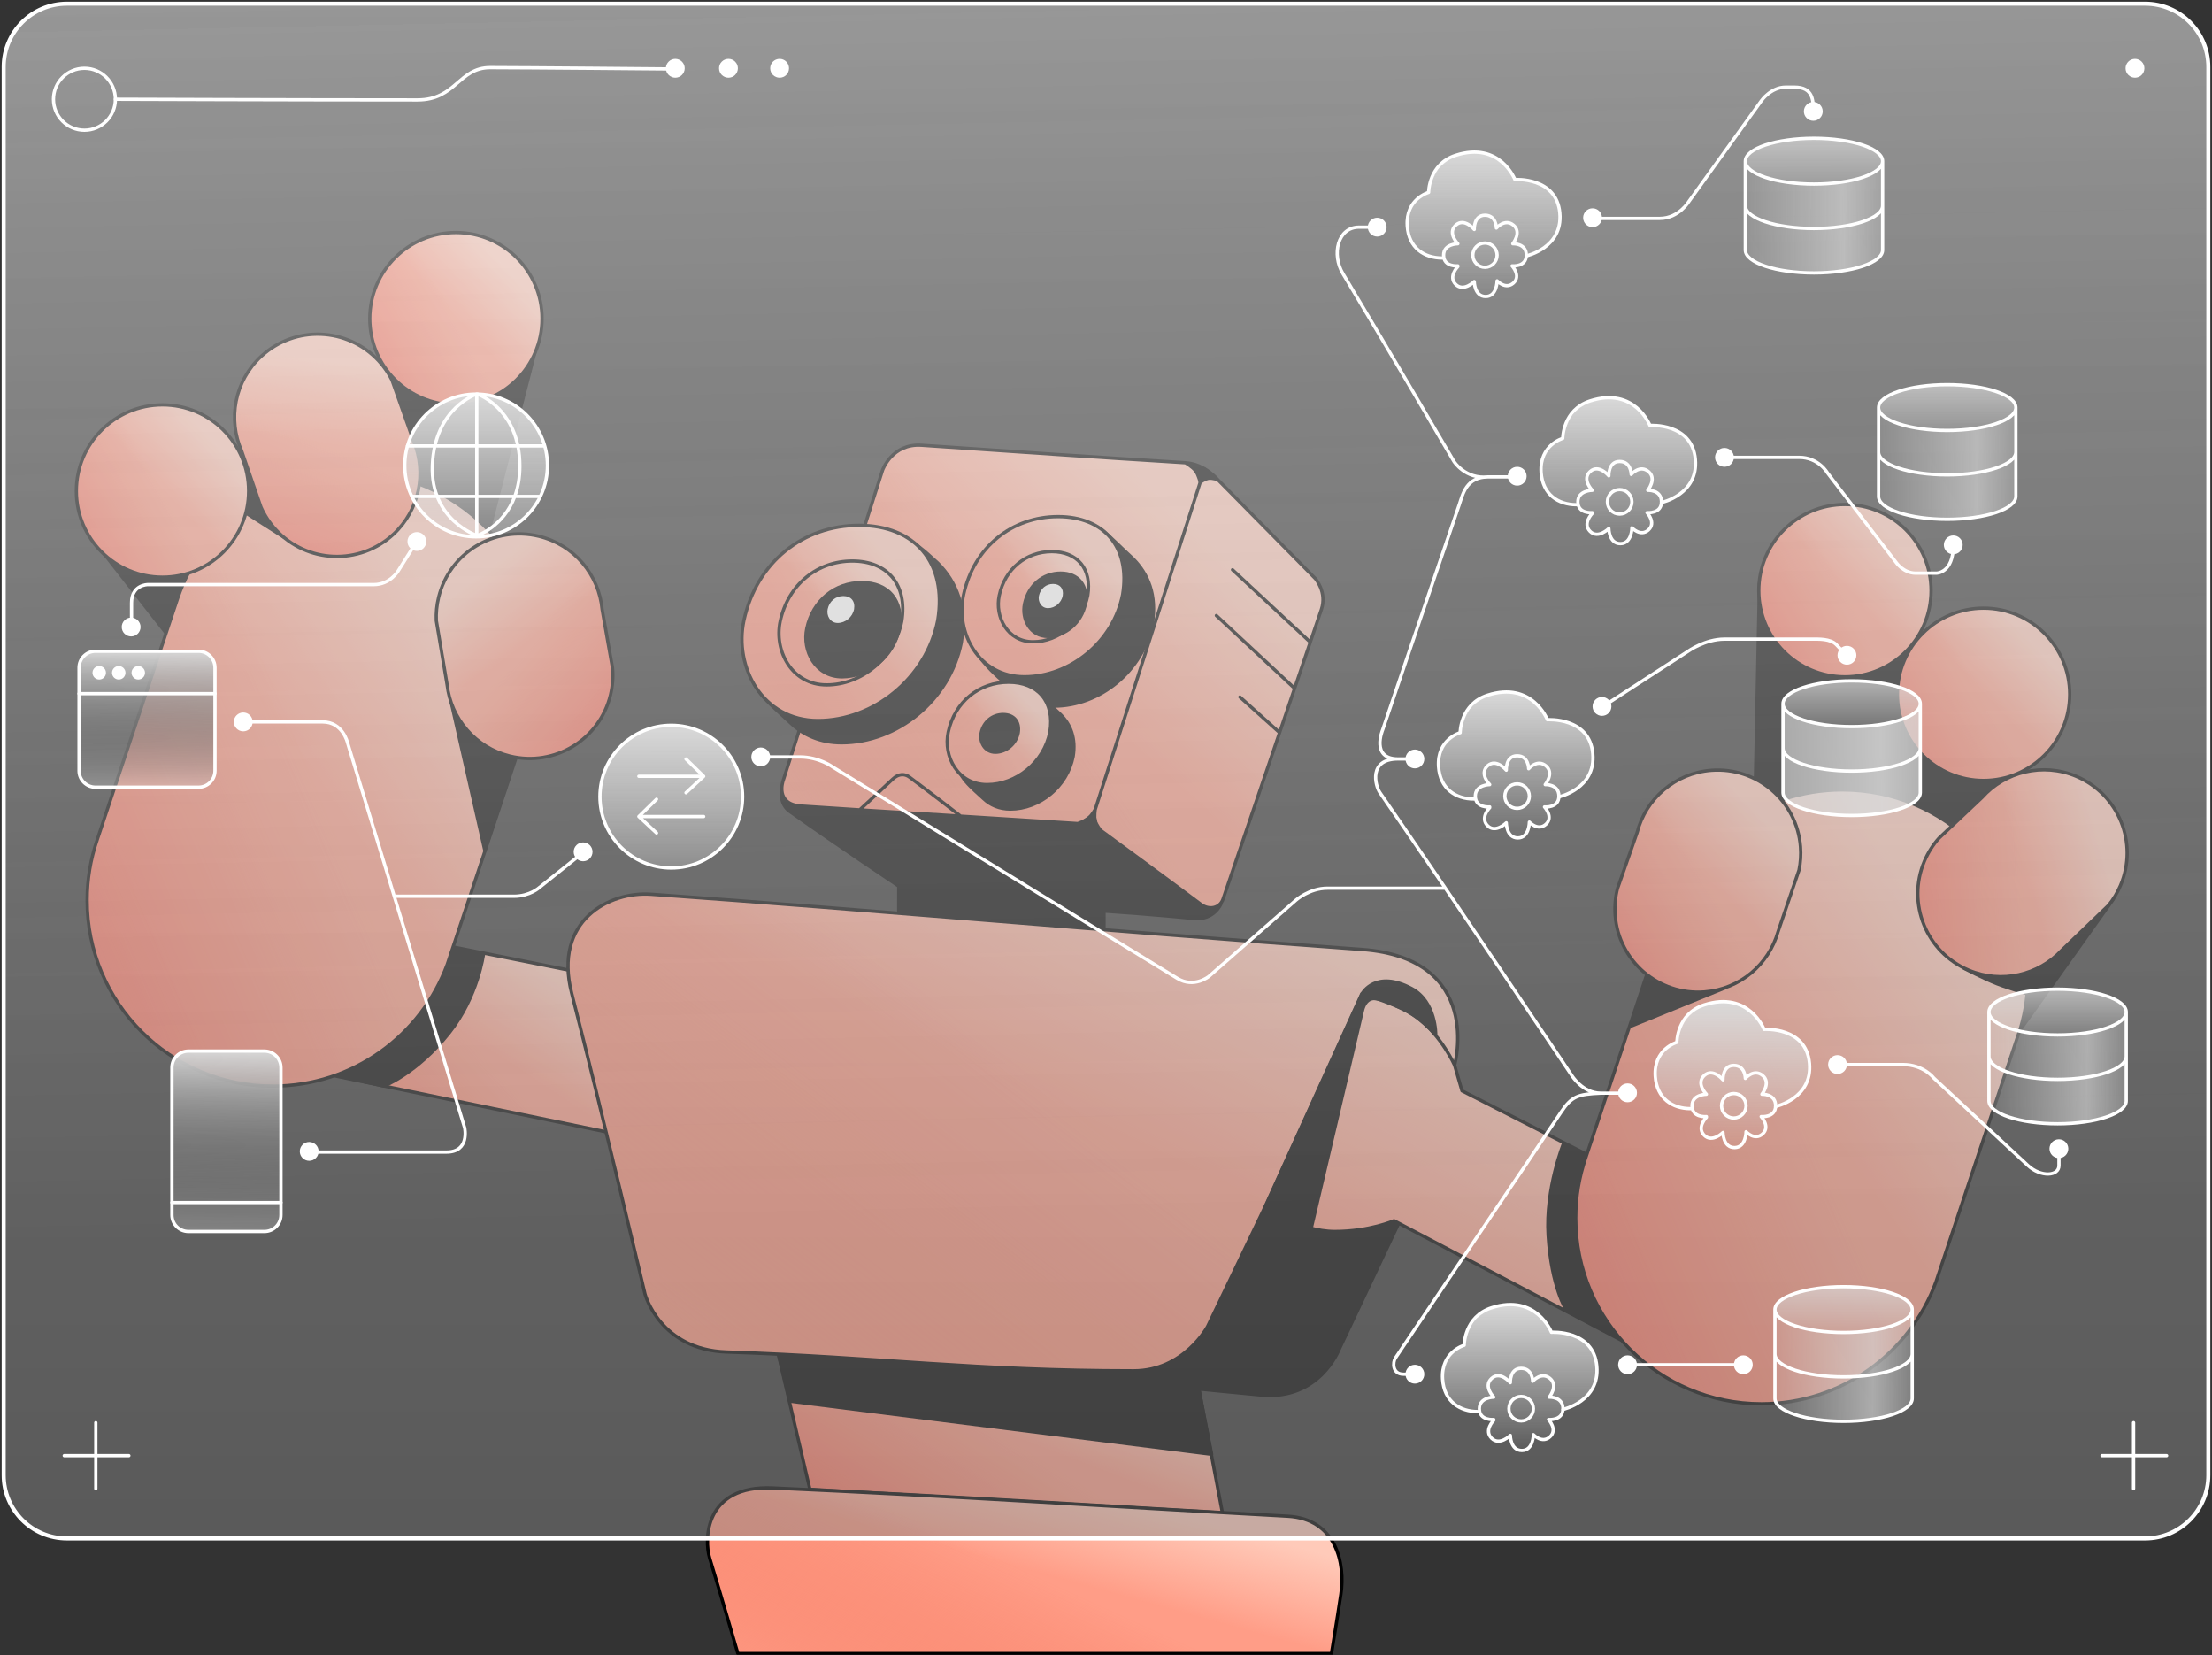<svg width="671" height="502" viewBox="0 0 671 502" fill="none" xmlns="http://www.w3.org/2000/svg">
<rect x="0" y="0" width="671" height="502" fill="#333333" stroke="none"/>
<g clip-path="url(#clip0_239_9484)">
<mask id="mask0_239_9484" style="mask-type:luminance" maskUnits="userSpaceOnUse" x="0" y="0" width="671" height="502">
<path d="M671 0H0V502H671V0Z" fill="white"/>
</mask>
<g mask="url(#mask0_239_9484)">
<path d="M236.082 410.625L245.677 451.658L370.817 458.803L363.059 417.974L236.082 410.625Z" fill="#FF9D87"/>
<path d="M236.082 410.625L245.677 451.658L370.817 458.803L363.059 417.974L236.082 410.625Z" fill="url(#paint0_linear_239_9484)"/>
<path d="M236.082 410.625L245.677 451.658L370.817 458.803L363.059 417.974L236.082 410.625Z" fill="url(#paint1_linear_239_9484)" fill-opacity="0.8"/>
<path d="M236.082 410.625L245.677 451.658L370.817 458.803L363.059 417.974L236.082 410.625Z" stroke="black" stroke-linecap="round" stroke-linejoin="round"/>
<path d="M239.553 246.085C236.222 243.725 237.104 239.348 237.104 239.348L332.031 246.085L370.41 274.053C370.41 274.053 368.368 279.198 362.04 278.544C350.199 277.319 334.889 276.298 334.889 276.298V282.831L272.625 277.523V268.745C272.625 268.745 254.252 256.496 239.553 246.085Z" fill="black" stroke="black" stroke-linecap="round" stroke-linejoin="round"/>
<path d="M127.886 285.281L175.86 294.875L189.741 344.482L94.814 324.884L127.886 285.281Z" fill="#FF9D87"/>
<path d="M127.886 285.281L175.86 294.875L189.741 344.482L94.814 324.884L127.886 285.281Z" fill="url(#paint2_linear_239_9484)"/>
<path d="M127.886 285.281L175.86 294.875L189.741 344.482L94.814 324.884L127.886 285.281Z" fill="url(#paint3_linear_239_9484)" fill-opacity="0.8"/>
<path d="M127.886 285.281L175.86 294.875L189.741 344.482L94.814 324.884L127.886 285.281Z" stroke="black" stroke-linecap="round" stroke-linejoin="round"/>
<path d="M406.134 409.4L425.527 368.367L391.027 359.589L235.469 407.767L239.552 424.915L367.551 441.042L363.672 421.24C363.672 421.24 375.24 422.388 382.657 423.078C400.214 424.711 406.134 409.4 406.134 409.4Z" fill="black" stroke="black" stroke-linecap="round" stroke-linejoin="round"/>
<path d="M215.259 472.481C218.934 484.525 223.833 501.469 223.833 501.469H403.888C403.888 501.469 405.521 491.67 406.746 483.504C408.155 474.114 405.317 460.626 390.619 459.824C330.805 456.557 293.038 453.904 234.449 451.25C213.626 450.306 213.578 466.969 215.259 472.481Z" fill="#FF9D87"/>
<path d="M215.259 472.481C218.934 484.525 223.833 501.469 223.833 501.469H403.888C403.888 501.469 405.521 491.67 406.746 483.504C408.155 474.114 405.317 460.626 390.619 459.824C330.805 456.557 293.038 453.904 234.449 451.25C213.626 450.306 213.578 466.969 215.259 472.481Z" fill="url(#paint4_linear_239_9484)"/>
<path d="M215.259 472.481C218.934 484.525 223.833 501.469 223.833 501.469H403.888C403.888 501.469 405.521 491.67 406.746 483.504C408.155 474.114 405.317 460.626 390.619 459.824C330.805 456.557 293.038 453.904 234.449 451.25C213.626 450.306 213.578 466.969 215.259 472.481Z" fill="url(#paint5_linear_239_9484)" fill-opacity="0.8"/>
<path d="M215.259 472.481C218.934 484.525 223.833 501.469 223.833 501.469H403.888C403.888 501.469 405.521 491.67 406.746 483.504C408.155 474.114 405.317 460.626 390.619 459.824C330.805 456.557 293.038 453.904 234.449 451.25C213.626 450.306 213.578 466.969 215.259 472.481Z" stroke="black" stroke-linecap="round" stroke-linejoin="round"/>
<path d="M173.409 301.204C167.772 279.156 184.841 270.291 197.498 271.194C266.09 276.092 328.852 281.846 413.074 287.934C450.228 290.62 441.246 323.047 441.246 323.047L443.491 330.805L496.364 357.752L498.202 409.808L422.873 370.204C422.873 370.204 415.523 373.471 404.908 373.471C394.292 373.471 383.677 366.122 383.677 366.122L366.325 402.255C366.325 402.255 359.18 415.728 343.869 415.728C295.585 415.728 267.723 411.646 220.362 410.012C200.164 409.316 195.661 392.456 195.661 392.456C195.661 392.456 182.595 337.133 173.409 301.204Z" fill="#FF9D87"/>
<path d="M173.409 301.204C167.772 279.156 184.841 270.291 197.498 271.194C266.09 276.092 328.852 281.846 413.074 287.934C450.228 290.62 441.246 323.047 441.246 323.047L443.491 330.805L496.364 357.752L498.202 409.808L422.873 370.204C422.873 370.204 415.523 373.471 404.908 373.471C394.292 373.471 383.677 366.122 383.677 366.122L366.325 402.255C366.325 402.255 359.18 415.728 343.869 415.728C295.585 415.728 267.723 411.646 220.362 410.012C200.164 409.316 195.661 392.456 195.661 392.456C195.661 392.456 182.595 337.133 173.409 301.204Z" fill="url(#paint6_linear_239_9484)"/>
<path d="M173.409 301.204C167.772 279.156 184.841 270.291 197.498 271.194C266.09 276.092 328.852 281.846 413.074 287.934C450.228 290.62 441.246 323.047 441.246 323.047L443.491 330.805L496.364 357.752L498.202 409.808L422.873 370.204C422.873 370.204 415.523 373.471 404.908 373.471C394.292 373.471 383.677 366.122 383.677 366.122L366.325 402.255C366.325 402.255 359.18 415.728 343.869 415.728C295.585 415.728 267.723 411.646 220.362 410.012C200.164 409.316 195.661 392.456 195.661 392.456C195.661 392.456 182.595 337.133 173.409 301.204Z" fill="url(#paint7_linear_239_9484)" fill-opacity="0.8"/>
<path d="M441.246 323.047C441.246 323.047 450.228 290.62 413.074 287.934C328.852 281.846 266.091 276.092 197.498 271.194C184.841 270.291 167.772 279.156 173.409 301.204C182.595 337.133 195.661 392.456 195.661 392.456C195.661 392.456 200.164 409.316 220.362 410.012C267.723 411.646 295.585 415.728 343.869 415.728C359.18 415.728 366.325 402.255 366.325 402.255L383.677 366.122M441.246 323.047L443.491 330.805L496.364 357.752L498.202 409.808L422.873 370.205C422.873 370.205 415.523 373.471 404.908 373.471C394.292 373.471 383.677 366.122 383.677 366.122M441.246 323.047C441.246 323.047 437.571 314.683 430.426 308.961C425.188 304.767 413.074 301.408 413.074 301.408L383.677 366.122" stroke="black" stroke-linecap="round" stroke-linejoin="round"/>
<path d="M413.28 301.204C413.28 301.204 417.363 294 428.182 299.775C435.735 303.806 435.531 313.861 435.531 313.861C435.531 313.861 430.428 307.941 424.508 305.491C422.305 304.58 419.812 303.041 416.954 302.837C416.954 302.837 414.242 302.421 413.28 306.511L397.765 372.45L390.416 369.796L383.883 365.917L413.28 301.204Z" fill="black"/>
<path d="M474.317 346.728L496.16 357.956L498.202 409.604L475.133 397.355C475.133 397.355 470.612 390.415 469.621 374.696C468.721 360.405 474.317 346.728 474.317 346.728Z" fill="black"/>
<path d="M146.666 289.363L137.479 287.526L98.897 325.497L116.453 329.376C116.453 329.376 126.524 325.497 136.255 313.248C145.012 302.224 146.666 289.363 146.666 289.363Z" fill="black"/>
<path d="M413.278 301.204C413.278 301.204 417.361 294 428.18 299.775C435.733 303.806 435.529 313.861 435.529 313.861C435.529 313.861 430.426 307.941 424.506 305.491C422.303 304.58 419.81 303.041 416.952 302.837M413.278 301.204L383.881 365.917L390.414 369.796L397.763 372.45C397.763 372.45 407.562 330.805 413.278 306.511C414.24 302.421 416.952 302.837 416.952 302.837M413.278 301.204C413.278 301.204 414.753 302.116 416.952 302.837M496.16 357.956L474.317 346.728C474.317 346.728 468.721 360.405 469.621 374.696C470.612 390.415 475.133 397.355 475.133 397.355L498.202 409.604L496.16 357.956ZM137.479 287.526L146.666 289.363C146.666 289.363 145.012 302.224 136.255 313.248C126.524 325.497 116.453 329.376 116.453 329.376L98.897 325.497L137.479 287.526Z" stroke="black" stroke-linecap="round" stroke-linejoin="round"/>
<path d="M144.829 174.635L163.202 103.184L126.66 99.102L116.249 111.758L73.787 137.889L27.242 162.386L84.198 235.265L144.829 174.635Z" fill="black" stroke="black" stroke-linecap="round" stroke-linejoin="round"/>
<path d="M26.426 273.032C26.426 304.15 51.652 329.376 82.769 329.376C107.072 329.376 127.781 313.989 135.686 292.426L161.388 215.26C162.835 210.271 163.61 204.996 163.61 199.541C163.61 168.423 138.384 143.197 107.266 143.197C82.506 143.197 61.476 159.169 53.917 181.372L29.419 254.864C27.479 260.564 26.426 266.675 26.426 273.032Z" fill="#FF9D87"/>
<path d="M26.426 273.032C26.426 304.15 51.652 329.376 82.769 329.376C107.072 329.376 127.781 313.989 135.686 292.426L161.388 215.26C162.835 210.271 163.61 204.996 163.61 199.541C163.61 168.423 138.384 143.197 107.266 143.197C82.506 143.197 61.476 159.169 53.917 181.372L29.419 254.864C27.479 260.564 26.426 266.675 26.426 273.032Z" fill="url(#paint8_linear_239_9484)"/>
<path d="M26.426 273.032C26.426 304.15 51.652 329.376 82.769 329.376C107.072 329.376 127.781 313.989 135.686 292.426L161.388 215.26C162.835 210.271 163.61 204.996 163.61 199.541C163.61 168.423 138.384 143.197 107.266 143.197C82.506 143.197 61.476 159.169 53.917 181.372L29.419 254.864C27.479 260.564 26.426 266.675 26.426 273.032Z" fill="url(#paint9_linear_239_9484)" fill-opacity="0.8"/>
<path d="M26.426 273.032C26.426 304.15 51.652 329.376 82.769 329.376C107.072 329.376 127.781 313.989 135.686 292.426L161.388 215.26C162.835 210.271 163.61 204.996 163.61 199.541C163.61 168.423 138.384 143.197 107.266 143.197C82.506 143.197 61.476 159.169 53.917 181.372L29.419 254.864C27.479 260.564 26.426 266.675 26.426 273.032Z" stroke="black"/>
<path d="M147.076 257.925L158.917 221.792L136.461 211.177L147.076 257.925Z" fill="black"/>
<path d="M69.908 152.587L86.24 162.999L82.157 146.259L69.908 152.587Z" fill="black"/>
<path d="M147.076 257.925L158.917 221.792L136.461 211.177L147.076 257.925Z" stroke="black" stroke-linecap="round" stroke-linejoin="round"/>
<path d="M69.908 152.587L86.24 162.999L82.157 146.259L69.908 152.587Z" stroke="black" stroke-linecap="round" stroke-linejoin="round"/>
<path d="M185.177 210.783C181.883 224.306 168.247 232.598 154.719 229.304C144.154 226.731 136.78 217.851 135.626 207.644L132.35 188.222C132.249 185.901 132.47 183.526 133.048 181.156C136.341 167.632 149.977 159.341 163.505 162.635C174.269 165.257 181.721 174.424 182.657 184.874L185.798 202.571C186.039 205.253 185.85 208.021 185.177 210.783Z" fill="#FF9D87"/>
<path d="M185.177 210.783C181.883 224.306 168.247 232.598 154.719 229.304C144.154 226.731 136.78 217.851 135.626 207.644L132.35 188.222C132.249 185.901 132.47 183.526 133.048 181.156C136.341 167.632 149.977 159.341 163.505 162.635C174.269 165.257 181.721 174.424 182.657 184.874L185.798 202.571C186.039 205.253 185.85 208.021 185.177 210.783Z" fill="url(#paint10_linear_239_9484)"/>
<path d="M185.177 210.783C181.883 224.306 168.247 232.598 154.719 229.304C144.154 226.731 136.78 217.851 135.626 207.644L132.35 188.222C132.249 185.901 132.47 183.526 133.048 181.156C136.341 167.632 149.977 159.341 163.505 162.635C174.269 165.257 181.721 174.424 182.657 184.874L185.798 202.571C186.039 205.253 185.85 208.021 185.177 210.783Z" fill="url(#paint11_linear_239_9484)" fill-opacity="0.8"/>
<path d="M185.177 210.783C181.883 224.306 168.247 232.598 154.719 229.304C144.154 226.731 136.78 217.851 135.626 207.644L132.35 188.222C132.249 185.901 132.47 183.526 133.048 181.156C136.341 167.632 149.977 159.341 163.505 162.635C174.269 165.257 181.721 174.424 182.657 184.874L185.798 202.571C186.039 205.253 185.85 208.021 185.177 210.783Z" stroke="black"/>
<path d="M83.688 160.661C93.135 170.882 109.083 171.506 119.307 162.056C127.293 154.675 129.426 143.332 125.476 133.848L118.907 115.28C117.867 113.202 116.521 111.234 114.864 109.442C105.417 99.221 89.469 98.596 79.245 108.047C71.109 115.567 69.048 127.2 73.305 136.789L79.155 153.784C80.248 156.246 81.758 158.573 83.688 160.661Z" fill="#FF9D87"/>
<path d="M83.688 160.661C93.135 170.882 109.083 171.506 119.307 162.056C127.293 154.675 129.426 143.332 125.476 133.848L118.907 115.28C117.867 113.202 116.521 111.234 114.864 109.442C105.417 99.221 89.469 98.596 79.245 108.047C71.109 115.567 69.048 127.2 73.305 136.789L79.155 153.784C80.248 156.246 81.758 158.573 83.688 160.661Z" fill="url(#paint12_linear_239_9484)"/>
<path d="M83.688 160.661C93.135 170.882 109.083 171.506 119.307 162.056C127.293 154.675 129.426 143.332 125.476 133.848L118.907 115.28C117.867 113.202 116.521 111.234 114.864 109.442C105.417 99.221 89.469 98.596 79.245 108.047C71.109 115.567 69.048 127.2 73.305 136.789L79.155 153.784C80.248 156.246 81.758 158.573 83.688 160.661Z" fill="url(#paint13_linear_239_9484)" fill-opacity="0.8"/>
<path d="M83.688 160.661C93.135 170.882 109.083 171.506 119.307 162.056C127.293 154.675 129.426 143.332 125.476 133.848L118.907 115.28C117.867 113.202 116.521 111.234 114.864 109.442C105.417 99.221 89.469 98.596 79.245 108.047C71.109 115.567 69.048 127.2 73.305 136.789L79.155 153.784C80.248 156.246 81.758 158.573 83.688 160.661Z" stroke="black"/>
<path d="M138.296 122.782C152.728 122.782 164.427 111.083 164.427 96.651C164.427 82.22 152.728 70.521 138.296 70.521C123.865 70.521 112.166 82.22 112.166 96.651C112.166 111.083 123.865 122.782 138.296 122.782Z" fill="#FF9D87"/>
<path d="M138.296 122.782C152.728 122.782 164.427 111.083 164.427 96.651C164.427 82.22 152.728 70.521 138.296 70.521C123.865 70.521 112.166 82.22 112.166 96.651C112.166 111.083 123.865 122.782 138.296 122.782Z" fill="url(#paint14_linear_239_9484)"/>
<path d="M138.296 122.782C152.728 122.782 164.427 111.083 164.427 96.651C164.427 82.22 152.728 70.521 138.296 70.521C123.865 70.521 112.166 82.22 112.166 96.651C112.166 111.083 123.865 122.782 138.296 122.782Z" fill="url(#paint15_linear_239_9484)" fill-opacity="0.8"/>
<path d="M138.296 122.782C152.728 122.782 164.427 111.083 164.427 96.651C164.427 82.22 152.728 70.521 138.296 70.521C123.865 70.521 112.166 82.22 112.166 96.651C112.166 111.083 123.865 122.782 138.296 122.782Z" stroke="black"/>
<path d="M49.291 175.043C63.722 175.043 75.421 163.344 75.421 148.913C75.421 134.482 63.722 122.783 49.291 122.783C34.859 122.783 23.16 134.482 23.16 148.913C23.16 163.344 34.859 175.043 49.291 175.043Z" fill="#FF9D87"/>
<path d="M49.291 175.043C63.722 175.043 75.421 163.344 75.421 148.913C75.421 134.482 63.722 122.783 49.291 122.783C34.859 122.783 23.16 134.482 23.16 148.913C23.16 163.344 34.859 175.043 49.291 175.043Z" fill="url(#paint16_linear_239_9484)"/>
<path d="M49.291 175.043C63.722 175.043 75.421 163.344 75.421 148.913C75.421 134.482 63.722 122.783 49.291 122.783C34.859 122.783 23.16 134.482 23.16 148.913C23.16 163.344 34.859 175.043 49.291 175.043Z" fill="url(#paint17_linear_239_9484)" fill-opacity="0.8"/>
<path d="M49.291 175.043C63.722 175.043 75.421 163.344 75.421 148.913C75.421 134.482 63.722 122.783 49.291 122.783C34.859 122.783 23.16 134.482 23.16 148.913C23.16 163.344 34.859 175.043 49.291 175.043Z" stroke="black"/>
<path d="M532.295 246.493L533.724 176.88H569.857L641.103 272.624L612.319 313.044L532.295 246.493Z" fill="black" stroke="black" stroke-linecap="round" stroke-linejoin="round"/>
<path d="M477.992 369.388C477.992 400.506 503.218 425.732 534.336 425.732C558.639 425.732 579.348 410.345 587.253 388.782L612.955 311.616C614.402 306.626 615.177 301.352 615.177 295.896C615.177 264.779 589.951 239.553 558.833 239.553C534.073 239.553 513.043 255.525 505.483 277.728L480.986 351.219C479.045 356.92 477.992 363.031 477.992 369.388Z" fill="#FF9D87"/>
<path d="M477.992 369.388C477.992 400.506 503.218 425.732 534.336 425.732C558.639 425.732 579.348 410.345 587.253 388.782L612.955 311.616C614.402 306.626 615.177 301.352 615.177 295.896C615.177 264.779 589.951 239.553 558.833 239.553C534.073 239.553 513.043 255.525 505.483 277.728L480.986 351.219C479.045 356.92 477.992 363.031 477.992 369.388Z" fill="url(#paint18_linear_239_9484)"/>
<path d="M477.992 369.388C477.992 400.506 503.218 425.732 534.336 425.732C558.639 425.732 579.348 410.345 587.253 388.782L612.955 311.616C614.402 306.626 615.177 301.352 615.177 295.896C615.177 264.779 589.951 239.553 558.833 239.553C534.073 239.553 513.043 255.525 505.483 277.728L480.986 351.219C479.045 356.92 477.992 363.031 477.992 369.388Z" fill="url(#paint19_linear_239_9484)" fill-opacity="0.8"/>
<path d="M477.992 369.388C477.992 400.506 503.218 425.732 534.336 425.732C558.639 425.732 579.348 410.345 587.253 388.782L612.955 311.616C614.402 306.626 615.177 301.352 615.177 295.896C615.177 264.779 589.951 239.553 558.833 239.553C534.073 239.553 513.043 255.525 505.483 277.728L480.986 351.219C479.045 356.92 477.992 363.031 477.992 369.388Z" stroke="black"/>
<path d="M494.732 311.207L523.312 299.571L501.061 292.221L494.732 311.207Z" fill="black"/>
<path d="M617.423 288.751L615.177 301.408C615.177 301.408 609.378 299.753 605.786 298.346C601.769 296.771 595.783 293.65 595.783 293.65L617.423 288.751Z" fill="black"/>
<path d="M494.732 311.207L523.312 299.571L501.061 292.221L494.732 311.207Z" stroke="black" stroke-linecap="round" stroke-linejoin="round"/>
<path d="M617.423 288.751L615.177 301.408C615.177 301.408 609.378 299.753 605.786 298.346C601.769 296.771 595.783 293.65 595.783 293.65L617.423 288.751Z" stroke="black" stroke-linecap="round" stroke-linejoin="round"/>
<path d="M489.96 277.65C491.038 291.526 503.165 301.901 517.046 300.823C527.888 299.98 536.592 292.401 539.372 282.511L545.725 263.868C546.197 261.593 546.36 259.214 546.171 256.781C545.093 242.904 532.966 232.53 519.085 233.608C508.039 234.467 499.211 242.318 496.609 252.481L490.665 269.444C489.997 272.053 489.739 274.815 489.96 277.65Z" fill="#FF9D87"/>
<path d="M489.96 277.65C491.038 291.526 503.165 301.901 517.046 300.823C527.888 299.98 536.592 292.401 539.372 282.511L545.725 263.868C546.197 261.593 546.36 259.214 546.171 256.781C545.093 242.904 532.966 232.53 519.085 233.608C508.039 234.467 499.211 242.318 496.609 252.481L490.665 269.444C489.997 272.053 489.739 274.815 489.96 277.65Z" fill="url(#paint20_linear_239_9484)"/>
<path d="M489.96 277.65C491.038 291.526 503.165 301.901 517.046 300.823C527.888 299.98 536.592 292.401 539.372 282.511L545.725 263.868C546.197 261.593 546.36 259.214 546.171 256.781C545.093 242.904 532.966 232.53 519.085 233.608C508.039 234.467 499.211 242.318 496.609 252.481L490.665 269.444C489.997 272.053 489.739 274.815 489.96 277.65Z" fill="url(#paint21_linear_239_9484)" fill-opacity="0.8"/>
<path d="M489.96 277.65C491.038 291.526 503.165 301.901 517.046 300.823C527.888 299.98 536.592 292.401 539.372 282.511L545.725 263.868C546.197 261.593 546.36 259.214 546.171 256.781C545.093 242.904 532.966 232.53 519.085 233.608C508.039 234.467 499.211 242.318 496.609 252.481L490.665 269.444C489.997 272.053 489.739 274.815 489.96 277.65Z" stroke="black"/>
<path d="M583.749 261.18C578.331 274.001 584.336 288.788 597.161 294.207C607.177 298.44 618.391 295.707 625.403 288.199L639.612 274.559C641.077 272.756 642.314 270.718 643.264 268.47C648.682 255.649 642.678 240.863 629.853 235.443C619.647 231.131 608.199 234.049 601.218 241.88L588.146 254.216C586.353 256.227 584.855 258.561 583.749 261.18Z" fill="#FF9D87"/>
<path d="M583.749 261.18C578.331 274.001 584.336 288.788 597.161 294.207C607.177 298.44 618.391 295.707 625.403 288.199L639.612 274.559C641.077 272.756 642.314 270.718 643.264 268.47C648.682 255.649 642.678 240.863 629.853 235.443C619.647 231.131 608.199 234.049 601.218 241.88L588.146 254.216C586.353 256.227 584.855 258.561 583.749 261.18Z" fill="url(#paint22_linear_239_9484)"/>
<path d="M583.749 261.18C578.331 274.001 584.336 288.788 597.161 294.207C607.177 298.44 618.391 295.707 625.403 288.199L639.612 274.559C641.077 272.756 642.314 270.718 643.264 268.47C648.682 255.649 642.678 240.863 629.853 235.443C619.647 231.131 608.199 234.049 601.218 241.88L588.146 254.216C586.353 256.227 584.855 258.561 583.749 261.18Z" fill="url(#paint23_linear_239_9484)" fill-opacity="0.8"/>
<path d="M583.749 261.18C578.331 274.001 584.336 288.788 597.161 294.207C607.177 298.44 618.391 295.707 625.403 288.199L639.612 274.559C641.077 272.756 642.314 270.718 643.264 268.47C648.682 255.649 642.678 240.863 629.853 235.443C619.648 231.131 608.199 234.049 601.218 241.88L588.146 254.216C586.353 256.227 584.855 258.561 583.749 261.18Z" stroke="black"/>
<path d="M601.705 236.694C616.136 236.694 627.835 224.995 627.835 210.564C627.835 196.133 616.136 184.434 601.705 184.434C587.273 184.434 575.574 196.133 575.574 210.564C575.574 224.995 587.273 236.694 601.705 236.694Z" fill="#FF9D87"/>
<path d="M601.705 236.694C616.136 236.694 627.835 224.995 627.835 210.564C627.835 196.133 616.136 184.434 601.705 184.434C587.273 184.434 575.574 196.133 575.574 210.564C575.574 224.995 587.273 236.694 601.705 236.694Z" fill="url(#paint24_linear_239_9484)"/>
<path d="M601.705 236.694C616.136 236.694 627.835 224.995 627.835 210.564C627.835 196.133 616.136 184.434 601.705 184.434C587.273 184.434 575.574 196.133 575.574 210.564C575.574 224.995 587.273 236.694 601.705 236.694Z" fill="url(#paint25_linear_239_9484)" fill-opacity="0.8"/>
<path d="M601.705 236.694C616.136 236.694 627.835 224.995 627.835 210.564C627.835 196.133 616.136 184.434 601.705 184.434C587.273 184.434 575.574 196.133 575.574 210.564C575.574 224.995 587.273 236.694 601.705 236.694Z" stroke="black"/>
<path d="M559.65 205.256C574.081 205.256 585.78 193.557 585.78 179.126C585.78 164.695 574.081 152.996 559.65 152.996C545.219 152.996 533.52 164.695 533.52 179.126C533.52 193.557 545.219 205.256 559.65 205.256Z" fill="#FF9D87"/>
<path d="M559.65 205.256C574.081 205.256 585.78 193.557 585.78 179.126C585.78 164.695 574.081 152.996 559.65 152.996C545.219 152.996 533.52 164.695 533.52 179.126C533.52 193.557 545.219 205.256 559.65 205.256Z" fill="url(#paint26_linear_239_9484)"/>
<path d="M559.65 205.256C574.081 205.256 585.78 193.557 585.78 179.126C585.78 164.695 574.081 152.996 559.65 152.996C545.219 152.996 533.52 164.695 533.52 179.126C533.52 193.557 545.219 205.256 559.65 205.256Z" fill="url(#paint27_linear_239_9484)" fill-opacity="0.8"/>
<path d="M559.65 205.256C574.081 205.256 585.78 193.557 585.78 179.126C585.78 164.695 574.081 152.996 559.65 152.996C545.219 152.996 533.52 164.695 533.52 179.126C533.52 193.557 545.219 205.256 559.65 205.256Z" stroke="black"/>
<path d="M237.512 236.898L267.723 142.584C267.723 142.584 270.581 134.417 279.565 135.031C312.431 137.276 329.987 138.501 359.59 140.338C365.508 140.706 369.389 145.442 369.389 145.442L398.988 175.451C398.988 175.451 402.619 179.534 400.827 184.842C389.801 217.505 380.002 246.085 371.02 272.624C370.053 275.482 366.746 276.094 364.283 274.257C350.604 264.05 345.502 260.375 333.866 251.801C331.951 250.39 329.783 249.76 326.925 249.76C321.444 249.427 307.384 248.517 291.404 247.514C281.492 246.892 271.093 246.275 260.782 245.611C254.581 245.211 248.56 244.819 243.022 244.452C235.06 243.924 237.512 236.898 237.512 236.898Z" fill="#FF9D87"/>
<path d="M237.512 236.898L267.723 142.584C267.723 142.584 270.581 134.417 279.565 135.031C312.431 137.276 329.987 138.501 359.59 140.338C365.508 140.706 369.389 145.442 369.389 145.442L398.988 175.451C398.988 175.451 402.619 179.534 400.827 184.842C389.801 217.505 380.002 246.085 371.02 272.624C370.053 275.482 366.746 276.094 364.283 274.257C350.604 264.05 345.502 260.375 333.866 251.801C331.951 250.39 329.783 249.76 326.925 249.76C321.444 249.427 307.384 248.517 291.404 247.514C281.492 246.892 271.093 246.275 260.782 245.611C254.581 245.211 248.56 244.819 243.022 244.452C235.06 243.924 237.512 236.898 237.512 236.898Z" fill="url(#paint28_linear_239_9484)"/>
<path d="M237.512 236.898L267.723 142.584C267.723 142.584 270.581 134.417 279.565 135.031C312.431 137.276 329.987 138.501 359.59 140.338C365.508 140.706 369.389 145.442 369.389 145.442L398.988 175.451C398.988 175.451 402.619 179.534 400.827 184.842C389.801 217.505 380.002 246.085 371.02 272.624C370.053 275.482 366.746 276.094 364.283 274.257C350.604 264.05 345.502 260.375 333.866 251.801C331.951 250.39 329.783 249.76 326.925 249.76C321.444 249.427 307.384 248.517 291.404 247.514C281.492 246.892 271.093 246.275 260.782 245.611C254.581 245.211 248.56 244.819 243.022 244.452C235.06 243.924 237.512 236.898 237.512 236.898Z" fill="url(#paint29_linear_239_9484)" fill-opacity="0.8"/>
<path d="M359.59 140.338C329.987 138.501 312.431 137.276 279.565 135.031C270.581 134.417 267.723 142.584 267.723 142.584L237.512 236.898C237.512 236.898 235.06 243.924 243.022 244.452C248.56 244.819 254.581 245.211 260.782 245.611M359.59 140.338C365.508 140.706 369.389 145.442 369.389 145.442M359.59 140.338C359.59 140.338 361.733 141.562 362.65 142.788C363.567 144.014 364.079 146.259 364.079 146.259M260.782 245.611C260.782 245.611 266.703 240.165 270.785 236.286C272.623 234.541 274.48 234.629 275.889 235.674C282.217 240.369 291.404 247.514 291.404 247.514M260.782 245.611C271.093 246.275 281.492 246.892 291.404 247.514M369.389 145.442L398.988 175.451C398.988 175.451 402.619 179.534 400.827 184.842C389.801 217.505 380.002 246.085 371.02 272.624C370.053 275.482 366.746 276.094 364.283 274.257C350.604 264.05 345.502 260.375 333.866 251.801M369.389 145.442C369.389 145.442 367.777 144.929 366.733 145.034C365.628 145.144 364.079 146.259 364.079 146.259M364.079 146.259L332.233 245.472M291.404 247.514C307.384 248.517 321.444 249.427 326.925 249.76M333.866 251.801C331.951 250.39 329.783 249.76 326.925 249.76M333.866 251.801C333.866 251.801 332.571 250.183 332.233 248.943C331.876 247.636 332.233 245.472 332.233 245.472M332.233 245.472C332.233 245.472 331.192 247.285 330.191 248.126C329.1 249.044 326.925 249.76 326.925 249.76" stroke="black" stroke-linecap="round"/>
<path d="M365.305 142.176L361.018 140.747L363.468 142.992L364.08 146.055L366.122 144.626H368.163L365.305 142.176Z" fill="black"/>
<path d="M331.824 246.902L328.15 249.555L332.641 250.984L331.824 246.902Z" fill="black"/>
<path d="M365.305 142.176L361.018 140.747L363.468 142.992L364.08 146.055L366.122 144.626H368.163L365.305 142.176Z" stroke="black" stroke-linecap="round"/>
<path d="M331.824 246.902L328.15 249.555L332.641 250.984L331.824 246.902Z" stroke="black" stroke-linecap="round"/>
<path d="M373.879 172.797L397.355 194.641M368.979 186.679L392.456 208.523M376.125 211.381L387.965 221.996" stroke="black" stroke-linecap="round"/>
<path d="M291.608 194.845C288.138 212.401 272.182 225.262 255.271 225.262C248.923 225.262 243.745 222.961 239.915 219.342C233.542 213.319 225.596 207.727 227.509 198.928C231.345 181.283 256.121 162.182 273.033 162.182C278.545 165.448 279.361 166.061 284.465 170.756C290.181 176.472 293.323 184.312 291.608 194.845Z" fill="black" stroke="black"/>
<path d="M284.464 188.108C280.994 205.665 265.038 218.526 248.126 218.526C231.215 218.526 222.608 202.194 225.671 188.108C229.506 170.464 243.667 159.324 260.579 159.324C277.491 159.324 287.322 170.552 284.464 188.108Z" fill="#FF9D87"/>
<path d="M284.464 188.108C280.994 205.665 265.038 218.526 248.126 218.526C231.215 218.526 222.608 202.194 225.671 188.108C229.506 170.464 243.667 159.324 260.579 159.324C277.491 159.324 287.322 170.552 284.464 188.108Z" fill="url(#paint30_linear_239_9484)"/>
<path d="M284.464 188.108C280.994 205.665 265.038 218.526 248.126 218.526C231.215 218.526 222.608 202.194 225.671 188.108C229.506 170.464 243.667 159.324 260.579 159.324C277.491 159.324 287.322 170.552 284.464 188.108Z" fill="url(#paint31_linear_239_9484)" fill-opacity="0.8"/>
<path d="M284.464 188.108C280.994 205.665 265.038 218.526 248.126 218.526C231.215 218.526 222.608 202.194 225.671 188.108C229.506 170.464 243.667 159.324 260.579 159.324C277.491 159.324 287.322 170.552 284.464 188.108Z" stroke="black"/>
<path d="M273.542 188.407C271.365 199.546 261.359 207.706 250.753 207.706C240.147 207.706 234.75 197.344 236.67 188.407C239.076 177.212 247.957 170.144 258.563 170.144C269.169 170.144 275.334 177.267 273.542 188.407Z" fill="#FF9D87"/>
<path d="M273.542 188.407C271.365 199.546 261.359 207.706 250.753 207.706C240.147 207.706 234.75 197.344 236.67 188.407C239.076 177.212 247.957 170.144 258.563 170.144C269.169 170.144 275.334 177.267 273.542 188.407Z" fill="url(#paint32_linear_239_9484)"/>
<path d="M273.542 188.407C271.365 199.546 261.359 207.706 250.753 207.706C240.147 207.706 234.75 197.344 236.67 188.407C239.076 177.212 247.957 170.144 258.563 170.144C269.169 170.144 275.334 177.267 273.542 188.407Z" fill="url(#paint33_linear_239_9484)" fill-opacity="0.8"/>
<path d="M273.542 188.407C271.365 199.546 261.359 207.706 250.753 207.706C240.147 207.706 234.75 197.344 236.67 188.407C239.076 177.212 247.957 170.144 258.563 170.144C269.169 170.144 275.334 177.267 273.542 188.407Z" stroke="black"/>
<path d="M272.797 190.572C271.141 199.047 263.527 205.256 255.458 205.256C247.388 205.256 243.281 197.372 244.742 190.572C246.573 182.054 253.33 176.676 261.4 176.676C269.469 176.676 274.16 182.096 272.797 190.572Z" fill="black" stroke="black"/>
<path d="M259.083 184.729C258.61 187.151 256.435 188.925 254.129 188.925C251.823 188.925 250.65 186.672 251.068 184.729C251.591 182.296 253.521 180.759 255.827 180.759C258.133 180.759 259.473 182.308 259.083 184.729Z" fill="white"/>
<path d="M349.539 189.184C346.692 203.588 333.601 214.139 319.726 214.139C314.518 214.139 310.27 212.252 307.128 209.282C301.899 204.341 293.509 198.185 295.079 190.966C298.226 176.49 319.991 160.345 333.866 160.345C337.745 163.611 339.491 165.568 343.678 169.421C348.368 174.11 350.946 180.542 349.539 189.184Z" fill="black" stroke="black"/>
<path d="M340.549 180.286C337.702 194.689 324.612 205.241 310.737 205.241C296.862 205.241 289.801 191.842 292.313 180.286C295.46 165.809 307.078 156.67 320.953 156.67C334.828 156.67 342.894 165.882 340.549 180.286Z" fill="#FF9D87"/>
<path d="M340.549 180.286C337.702 194.689 324.612 205.241 310.737 205.241C296.862 205.241 289.801 191.842 292.313 180.286C295.46 165.809 307.078 156.67 320.953 156.67C334.828 156.67 342.894 165.882 340.549 180.286Z" fill="url(#paint34_linear_239_9484)"/>
<path d="M340.549 180.286C337.702 194.689 324.612 205.241 310.737 205.241C296.862 205.241 289.801 191.842 292.313 180.286C295.46 165.809 307.078 156.67 320.953 156.67C334.828 156.67 342.894 165.882 340.549 180.286Z" fill="url(#paint35_linear_239_9484)" fill-opacity="0.8"/>
<path d="M340.549 180.286C337.702 194.689 324.612 205.241 310.737 205.241C296.862 205.241 289.801 191.842 292.313 180.286C295.46 165.809 307.078 156.67 320.953 156.67C334.828 156.67 342.894 165.882 340.549 180.286Z" stroke="black"/>
<path d="M329.969 180.586C328.384 188.698 321.097 194.641 313.373 194.641C305.649 194.641 301.718 187.094 303.117 180.586C304.869 172.433 311.336 167.285 319.06 167.285C326.784 167.285 331.274 172.473 329.969 180.586Z" fill="#FF9D87"/>
<path d="M329.969 180.586C328.384 188.698 321.097 194.641 313.373 194.641C305.649 194.641 301.718 187.094 303.117 180.586C304.869 172.433 311.336 167.285 319.06 167.285C326.784 167.285 331.274 172.473 329.969 180.586Z" fill="url(#paint36_linear_239_9484)"/>
<path d="M329.969 180.586C328.384 188.698 321.097 194.641 313.373 194.641C305.649 194.641 301.718 187.094 303.117 180.586C304.869 172.433 311.336 167.285 319.06 167.285C326.784 167.285 331.274 172.473 329.969 180.586Z" fill="url(#paint37_linear_239_9484)" fill-opacity="0.8"/>
<path d="M329.969 180.586C328.384 188.698 321.097 194.641 313.373 194.641C305.649 194.641 301.718 187.094 303.117 180.586C304.869 172.433 311.336 167.285 319.06 167.285C326.784 167.285 331.274 172.473 329.969 180.586Z" stroke="black"/>
<path d="M329.221 183.148C328.132 188.839 323.129 193.008 317.826 193.008C312.523 193.008 309.825 187.714 310.785 183.148C311.988 177.429 316.428 173.818 321.731 173.818C327.034 173.818 330.117 177.458 329.221 183.148Z" fill="black" stroke="black"/>
<path d="M322.375 180.658C321.949 182.837 319.991 184.434 317.916 184.434C315.841 184.434 314.785 182.406 315.161 180.658C315.631 178.467 317.369 177.084 319.444 177.084C321.519 177.084 322.725 178.478 322.375 180.658Z" fill="white"/>
<path d="M325.532 229.411C323.712 238.621 315.342 245.367 306.471 245.367C303.141 245.367 300.425 244.16 298.416 242.262C295.072 239.102 289.708 235.166 290.711 230.551C292.724 221.295 306.64 210.972 315.511 210.972C317.991 213.061 319.108 214.312 321.785 216.775C324.783 219.774 326.431 223.886 325.532 229.411Z" fill="black" stroke="black"/>
<path d="M318.483 221.989C316.663 231.198 308.293 237.945 299.422 237.945C290.551 237.945 286.036 229.378 287.642 221.989C289.654 212.733 297.083 206.889 305.954 206.889C314.826 206.889 319.983 212.779 318.483 221.989Z" fill="#FF9D87"/>
<path d="M318.483 221.989C316.663 231.198 308.293 237.945 299.422 237.945C290.551 237.945 286.036 229.378 287.642 221.989C289.654 212.733 297.083 206.889 305.954 206.889C314.826 206.889 319.983 212.779 318.483 221.989Z" fill="url(#paint38_linear_239_9484)"/>
<path d="M318.483 221.989C316.663 231.198 308.293 237.945 299.422 237.945C290.551 237.945 286.036 229.378 287.642 221.989C289.654 212.733 297.083 206.889 305.954 206.889C314.826 206.889 319.983 212.779 318.483 221.989Z" fill="url(#paint39_linear_239_9484)" fill-opacity="0.8"/>
<path d="M318.483 221.989C316.663 231.198 308.293 237.945 299.422 237.945C290.551 237.945 286.036 229.378 287.642 221.989C289.654 212.733 297.083 206.889 305.954 206.889C314.826 206.889 319.983 212.779 318.483 221.989Z" stroke="black"/>
<path d="M308.868 222.247C308.205 225.637 305.16 228.12 301.932 228.12C298.704 228.12 297.061 224.967 297.646 222.247C298.378 218.839 301.081 216.688 304.309 216.688C307.537 216.688 309.413 218.856 308.868 222.247Z" fill="black" stroke="black"/>
<path d="M1.113 20.302C1.113 9.704 9.705 1.113 20.303 1.113H650.699C661.297 1.113 669.889 9.704 669.889 20.302V447.371C669.889 457.969 661.297 466.56 650.699 466.56H20.303C9.705 466.56 1.113 457.969 1.113 447.371V20.302Z" fill="url(#paint40_linear_239_9484)" fill-opacity="0.4"/>
<path d="M1.113 20.302C1.113 9.704 9.705 1.113 20.303 1.113H650.699C661.297 1.113 669.889 9.704 669.889 20.302V447.371C669.889 457.969 661.297 466.56 650.699 466.56H20.303C9.705 466.56 1.113 457.969 1.113 447.371V20.302Z" fill="url(#paint41_linear_239_9484)" fill-opacity="0.2"/>
<path fill-rule="evenodd" clip-rule="evenodd" d="M0.5 20.302C0.5 9.366 9.366 0.5 20.302 0.5H650.698C661.634 0.5 670.5 9.366 670.5 20.302V447.371C670.5 458.307 661.634 467.173 650.698 467.173H20.302C9.366 467.173 0.5 458.307 0.5 447.371V20.302ZM20.302 1.725C10.042 1.725 1.725 10.042 1.725 20.302V447.371C1.725 457.631 10.042 465.948 20.302 465.948H650.698C660.958 465.948 669.275 457.631 669.275 447.371V20.302C669.275 10.042 660.958 1.725 650.698 1.725H20.302Z" fill="white"/>
<path d="M458.15 435.296C458.15 435.296 459.461 439.695 461.648 439.669C464.927 439.63 464.927 434.859 464.927 434.859C464.927 434.859 468.639 437.134 470.174 435.734C471.762 434.285 469.518 430.268 469.518 430.268L472.578 429.831L474.327 427.426C474.327 427.426 485.338 425.896 484.384 413.872C483.551 403.378 470.611 403.816 470.611 403.816C470.611 403.816 465.364 393.978 455.526 395.727C445.567 397.497 443.94 407.969 443.94 407.969C443.94 407.969 437.818 411.248 437.818 417.151C437.818 428.538 448.531 428.082 448.531 428.082L450.717 430.268L453.34 430.487C453.34 430.487 450.519 433.807 451.81 435.296C454.652 438.576 458.15 435.296 458.15 435.296Z" fill="url(#paint42_linear_239_9484)"/>
<path d="M448.313 428.082C442.848 428.082 438.038 425.021 437.601 418.244C437.066 409.954 444.159 407.969 444.159 407.969C444.159 407.969 444.133 399.289 452.467 396.601C466.021 392.229 470.612 404.034 470.612 404.034C470.612 404.034 483.386 403.16 484.385 414.309C485.344 425.021 474.11 427.426 474.11 427.426" stroke="white" stroke-linecap="round" stroke-linejoin="round"/>
<path d="M453.123 430.487C453.123 430.487 448.75 430.924 448.75 427.208C448.75 423.71 453.123 423.71 453.123 423.71C453.123 423.71 449.843 420.43 452.467 418.026C455.09 415.621 458.151 419.337 458.151 419.337C458.151 419.337 457.932 414.965 461.43 414.965C464.928 414.965 464.928 418.9 464.928 418.9C464.928 418.9 467.551 415.84 470.175 418.026C472.798 420.212 469.956 423.71 469.956 423.71C469.956 423.71 474.11 423.491 474.11 427.208C474.11 430.924 469.737 430.487 469.737 430.487C469.737 430.487 472.579 433.548 470.175 435.734C467.77 437.92 465.147 435.078 465.147 435.078C465.147 435.078 465.147 439.887 461.649 439.887C458.151 439.887 458.151 435.296 458.151 435.296C458.151 435.296 454.872 438.576 452.467 436.171C450.062 433.766 453.123 430.706 453.123 430.706" stroke="white" stroke-linecap="round" stroke-linejoin="round"/>
<path d="M461.429 430.923C463.482 430.923 465.146 429.26 465.146 427.207C465.146 425.154 463.482 423.49 461.429 423.49C459.377 423.49 457.713 425.154 457.713 427.207C457.713 429.26 459.377 430.923 461.429 430.923Z" stroke="white"/>
<path d="M522.659 343.432C522.659 343.432 523.971 347.83 526.157 347.804C529.436 347.765 529.436 342.994 529.436 342.994C529.436 342.994 533.149 345.269 534.683 343.869C536.271 342.42 534.027 338.403 534.027 338.403L537.088 337.966L538.837 335.561C538.837 335.561 549.848 334.031 548.893 322.007C548.06 311.514 535.12 311.951 535.12 311.951C535.12 311.951 529.874 302.113 520.036 303.862C510.076 305.632 508.449 316.104 508.449 316.104C508.449 316.104 502.328 319.384 502.328 325.286C502.328 336.673 513.04 336.217 513.04 336.217L515.226 338.403L517.85 338.622C517.85 338.622 515.028 341.942 516.319 343.432C519.161 346.711 522.659 343.432 522.659 343.432Z" fill="url(#paint43_linear_239_9484)"/>
<path d="M512.823 336.217C507.358 336.217 502.548 333.157 502.111 326.379C501.576 318.089 508.67 316.104 508.67 316.104C508.67 316.104 508.643 307.425 516.977 304.736C530.531 300.364 535.122 312.169 535.122 312.169C535.122 312.169 547.897 311.295 548.895 322.444C549.854 333.157 538.62 335.561 538.62 335.561" stroke="white" stroke-linecap="round" stroke-linejoin="round"/>
<path d="M517.632 338.622C517.632 338.622 513.26 339.059 513.26 335.343C513.26 331.845 517.632 331.845 517.632 331.845C517.632 331.845 514.353 328.566 516.976 326.161C519.6 323.756 522.66 327.473 522.66 327.473C522.66 327.473 522.442 323.1 525.939 323.1C529.437 323.1 529.437 327.035 529.437 327.035C529.437 327.035 532.061 323.975 534.684 326.161C537.308 328.347 534.465 331.845 534.465 331.845C534.465 331.845 538.619 331.626 538.619 335.343C538.619 339.059 534.247 338.622 534.247 338.622C534.247 338.622 537.089 341.683 534.684 343.869C532.279 346.055 529.656 343.213 529.656 343.213C529.656 343.213 529.656 348.023 526.158 348.023C522.66 348.023 522.66 343.432 522.66 343.432C522.66 343.432 519.381 346.711 516.976 344.306C514.571 341.901 517.632 338.841 517.632 338.841" stroke="white" stroke-linecap="round" stroke-linejoin="round"/>
<path d="M525.939 339.059C527.992 339.059 529.656 337.396 529.656 335.343C529.656 333.29 527.992 331.626 525.939 331.626C523.887 331.626 522.223 333.29 522.223 335.343C522.223 337.396 523.887 339.059 525.939 339.059Z" stroke="white"/>
<path d="M456.926 249.525C456.926 249.525 458.237 253.924 460.424 253.898C463.703 253.859 463.703 249.088 463.703 249.088C463.703 249.088 467.415 251.363 468.95 249.963C470.538 248.514 468.294 244.497 468.294 244.497L471.355 244.06L473.104 241.655C473.104 241.655 484.114 240.125 483.16 228.101C482.327 217.607 469.387 218.045 469.387 218.045C469.387 218.045 464.14 208.207 454.302 209.956C444.343 211.726 442.716 222.198 442.716 222.198C442.716 222.198 436.594 225.477 436.594 231.38C436.594 242.767 447.307 242.311 447.307 242.311L449.493 244.497L452.116 244.716C452.116 244.716 449.295 248.036 450.586 249.525C453.428 252.805 456.926 249.525 456.926 249.525Z" fill="url(#paint44_linear_239_9484)"/>
<path d="M447.088 242.311C441.623 242.311 436.813 239.251 436.376 232.473C435.841 224.183 442.934 222.198 442.934 222.198C442.934 222.198 442.908 213.519 451.242 210.83C464.796 206.458 469.387 218.263 469.387 218.263C469.387 218.263 482.161 217.389 483.16 228.538C484.119 239.251 472.885 241.655 472.885 241.655" stroke="white" stroke-linecap="round" stroke-linejoin="round"/>
<path d="M451.898 244.716C451.898 244.716 447.525 245.153 447.525 241.437C447.525 237.939 451.898 237.939 451.898 237.939C451.898 237.939 448.618 234.659 451.242 232.255C453.865 229.85 456.926 233.566 456.926 233.566C456.926 233.566 456.707 229.194 460.205 229.194C463.703 229.194 463.703 233.129 463.703 233.129C463.703 233.129 466.326 230.069 468.95 232.255C471.573 234.441 468.731 237.939 468.731 237.939C468.731 237.939 472.885 237.72 472.885 241.437C472.885 245.153 468.513 244.716 468.513 244.716C468.513 244.716 471.355 247.777 468.95 249.963C466.545 252.149 463.922 249.307 463.922 249.307C463.922 249.307 463.922 254.116 460.424 254.116C456.926 254.116 456.926 249.525 456.926 249.525C456.926 249.525 453.647 252.805 451.242 250.4C448.837 247.995 451.898 244.935 451.898 244.935" stroke="white" stroke-linecap="round" stroke-linejoin="round"/>
<path d="M460.205 245.154C462.258 245.154 463.922 243.49 463.922 241.437C463.922 239.384 462.258 237.721 460.205 237.721C458.152 237.721 456.489 239.384 456.489 241.437C456.489 243.49 458.152 245.154 460.205 245.154Z" stroke="white"/>
<path d="M488.036 160.275C488.036 160.275 489.348 164.673 491.534 164.647C494.814 164.608 494.814 159.838 494.814 159.838C494.814 159.838 498.526 162.112 500.06 160.712C501.648 159.263 499.405 155.247 499.405 155.247L502.465 154.809L504.214 152.405C504.214 152.405 515.225 150.874 514.27 138.85C513.438 128.357 500.498 128.794 500.498 128.794C500.498 128.794 495.251 118.956 485.413 120.705C475.454 122.476 473.826 132.948 473.826 132.948C473.826 132.948 467.705 136.227 467.705 142.13C467.705 153.517 478.417 153.06 478.417 153.06L480.603 155.247L483.227 155.465C483.227 155.465 480.406 158.785 481.697 160.275C484.539 163.554 488.036 160.275 488.036 160.275Z" fill="url(#paint45_linear_239_9484)"/>
<path d="M478.201 153.061C472.735 153.061 467.926 150 467.488 143.223C466.953 134.933 474.047 132.948 474.047 132.948C474.047 132.948 474.02 124.268 482.354 121.58C495.909 117.207 500.499 129.013 500.499 129.013C500.499 129.013 513.274 128.138 514.272 139.288C515.232 150 503.997 152.405 503.997 152.405" stroke="white" stroke-linecap="round" stroke-linejoin="round"/>
<path d="M483.009 155.465C483.009 155.465 478.637 155.903 478.637 152.186C478.637 148.688 483.009 148.688 483.009 148.688C483.009 148.688 479.73 145.409 482.353 143.004C484.977 140.6 488.037 144.316 488.037 144.316C488.037 144.316 487.819 139.944 491.317 139.944C494.814 139.944 494.814 143.879 494.814 143.879C494.814 143.879 497.438 140.818 500.061 143.004C502.685 145.19 499.843 148.688 499.843 148.688C499.843 148.688 503.996 148.47 503.996 152.186C503.996 155.903 499.624 155.465 499.624 155.465C499.624 155.465 502.466 158.526 500.061 160.712C497.657 162.898 495.033 160.056 495.033 160.056C495.033 160.056 495.033 164.866 491.535 164.866C488.037 164.866 488.037 160.275 488.037 160.275C488.037 160.275 484.758 163.554 482.353 161.149C479.949 158.745 483.009 155.684 483.009 155.684" stroke="white" stroke-linecap="round" stroke-linejoin="round"/>
<path d="M491.316 155.902C493.369 155.902 495.033 154.239 495.033 152.186C495.033 150.133 493.369 148.469 491.316 148.469C489.264 148.469 487.6 150.133 487.6 152.186C487.6 154.239 489.264 155.902 491.316 155.902Z" stroke="white"/>
<path d="M447.213 85.382C447.213 85.382 448.51 89.734 450.674 89.709C453.918 89.67 453.918 84.95 453.918 84.95C453.918 84.95 457.592 87.2 459.11 85.815C460.681 84.381 458.461 80.407 458.461 80.407L461.489 79.975L463.22 77.595C463.22 77.595 474.114 76.081 473.17 64.184C472.346 53.801 459.542 54.234 459.542 54.234C459.542 54.234 454.351 44.5 444.617 46.23C434.763 47.982 433.153 58.344 433.153 58.344C433.153 58.344 427.096 61.588 427.096 67.429C427.096 78.695 437.695 78.244 437.695 78.244L439.858 80.407L442.454 80.624C442.454 80.624 439.663 83.909 440.94 85.382C443.752 88.627 447.213 85.382 447.213 85.382Z" fill="url(#paint46_linear_239_9484)"/>
<path d="M437.477 78.244C432.069 78.244 427.31 75.216 426.878 68.51C426.349 60.307 433.367 58.343 433.367 58.343C433.367 58.343 433.341 49.755 441.587 47.095C454.998 42.769 459.54 54.45 459.54 54.45C459.54 54.45 472.18 53.585 473.168 64.617C474.117 75.216 463.001 77.595 463.001 77.595" stroke="white" stroke-linecap="round" stroke-linejoin="round"/>
<path d="M442.236 80.624C442.236 80.624 437.91 81.056 437.91 77.379C437.91 73.918 442.236 73.918 442.236 73.918C442.236 73.918 438.991 70.673 441.587 68.294C444.183 65.915 447.211 69.592 447.211 69.592C447.211 69.592 446.995 65.266 450.456 65.266C453.916 65.266 453.916 69.159 453.916 69.159C453.916 69.159 456.512 66.131 459.108 68.294C461.704 70.457 458.892 73.918 458.892 73.918C458.892 73.918 463.001 73.702 463.001 77.379C463.001 81.056 458.675 80.624 458.675 80.624C458.675 80.624 461.487 83.652 459.108 85.815C456.728 87.978 454.133 85.166 454.133 85.166C454.133 85.166 454.133 89.925 450.672 89.925C447.211 89.925 447.211 85.382 447.211 85.382C447.211 85.382 443.966 88.627 441.587 86.248C439.207 83.868 442.236 80.84 442.236 80.84" stroke="white" stroke-linecap="round" stroke-linejoin="round"/>
<path d="M450.457 81.056C452.487 81.056 454.134 79.409 454.134 77.379C454.134 75.348 452.487 73.701 450.457 73.701C448.426 73.701 446.779 75.348 446.779 77.379C446.779 79.409 448.426 81.056 450.457 81.056Z" stroke="white"/>
<path d="M538.42 424.915V397.355C538.42 397.355 540.053 404.092 559.038 404.092C574.349 404.092 580.065 398.172 580.065 398.172V424.915C580.065 424.915 575.37 431.243 559.038 431.243C541.686 431.243 538.42 424.915 538.42 424.915Z" fill="url(#paint47_linear_239_9484)"/>
<path d="M580.065 397.151C580.065 400.985 570.743 404.092 559.243 404.092C547.743 404.092 538.42 400.985 538.42 397.151C538.42 393.318 547.743 390.21 559.243 390.21C570.743 390.21 580.065 393.318 580.065 397.151Z" fill="url(#paint48_linear_239_9484)"/>
<path d="M580.065 410.625C580.065 414.458 570.743 417.566 559.243 417.566C547.743 417.566 538.42 414.458 538.42 410.625M580.065 397.151C580.065 400.985 570.743 404.092 559.243 404.092C547.743 404.092 538.42 400.985 538.42 397.151M580.065 397.151C580.065 393.318 570.743 390.21 559.243 390.21C547.743 390.21 538.42 393.318 538.42 397.151M580.065 397.151V424.098C580.065 427.932 570.743 431.039 559.243 431.039C547.743 431.039 538.42 427.932 538.42 424.098V397.151" stroke="white"/>
<path d="M603.338 334.683V307.124C603.338 307.124 604.971 313.861 623.956 313.861C639.267 313.861 644.983 307.941 644.983 307.941V334.683C644.983 334.683 640.288 341.012 623.956 341.012C606.604 341.012 603.338 334.683 603.338 334.683Z" fill="url(#paint49_linear_239_9484)"/>
<path d="M644.983 306.92C644.983 310.753 635.66 313.861 624.16 313.861C612.66 313.861 603.338 310.753 603.338 306.92C603.338 303.087 612.66 299.979 624.16 299.979C635.66 299.979 644.983 303.087 644.983 306.92Z" fill="url(#paint50_linear_239_9484)"/>
<path d="M644.983 320.393C644.983 324.227 635.66 327.334 624.16 327.334C612.66 327.334 603.338 324.227 603.338 320.393M644.983 306.92C644.983 310.753 635.66 313.861 624.16 313.861C612.66 313.861 603.338 310.753 603.338 306.92M644.983 306.92C644.983 303.087 635.66 299.979 624.16 299.979C612.66 299.979 603.338 303.087 603.338 306.92M644.983 306.92V333.867C644.983 337.7 635.66 340.808 624.16 340.808C612.66 340.808 603.338 337.7 603.338 333.867V306.92" stroke="white"/>
<path d="M540.869 241.186V213.626C540.869 213.626 542.502 220.363 561.487 220.363C576.798 220.363 582.514 214.443 582.514 214.443V241.186C582.514 241.186 577.819 247.514 561.487 247.514C544.135 247.514 540.869 241.186 540.869 241.186Z" fill="url(#paint51_linear_239_9484)"/>
<path d="M540.869 241.186V213.626C540.869 213.626 542.502 220.363 561.487 220.363C576.798 220.363 582.514 214.443 582.514 214.443V241.186C582.514 241.186 577.819 247.514 561.487 247.514C544.135 247.514 540.869 241.186 540.869 241.186Z" fill="#D9D9D9" fill-opacity="0.58"/>
<path d="M582.514 213.422C582.514 217.255 573.191 220.363 561.691 220.363C550.191 220.363 540.869 217.255 540.869 213.422C540.869 209.589 550.191 206.481 561.691 206.481C573.191 206.481 582.514 209.589 582.514 213.422Z" fill="url(#paint52_linear_239_9484)"/>
<path d="M582.514 226.896C582.514 230.729 573.191 233.836 561.691 233.836C550.191 233.836 540.869 230.729 540.869 226.896M582.514 213.422C582.514 217.255 573.191 220.363 561.691 220.363C550.191 220.363 540.869 217.255 540.869 213.422M582.514 213.422C582.514 209.589 573.191 206.481 561.691 206.481C550.191 206.481 540.869 209.589 540.869 213.422M582.514 213.422V240.369C582.514 244.202 573.191 247.31 561.691 247.31C550.191 247.31 540.869 244.202 540.869 240.369V213.422" stroke="white"/>
<path d="M569.857 151.362V123.803C569.857 123.803 571.49 130.54 590.476 130.54C605.786 130.54 611.502 124.62 611.502 124.62V151.362C611.502 151.362 606.807 157.691 590.476 157.691C573.123 157.691 569.857 151.362 569.857 151.362Z" fill="url(#paint53_linear_239_9484)"/>
<path d="M611.502 123.599C611.502 127.432 602.18 130.539 590.68 130.539C579.18 130.539 569.857 127.432 569.857 123.599C569.857 119.765 579.18 116.658 590.68 116.658C602.18 116.658 611.502 119.765 611.502 123.599Z" fill="url(#paint54_linear_239_9484)"/>
<path d="M611.502 137.072C611.502 140.905 602.18 144.013 590.68 144.013C579.18 144.013 569.857 140.905 569.857 137.072M611.502 123.599C611.502 127.432 602.18 130.539 590.68 130.539C579.18 130.539 569.857 127.432 569.857 123.599M611.502 123.599C611.502 119.765 602.18 116.658 590.68 116.658C579.18 116.658 569.857 119.765 569.857 123.599M611.502 123.599V150.546C611.502 154.379 602.18 157.486 590.68 157.486C579.18 157.486 569.857 154.379 569.857 150.546V123.599" stroke="white"/>
<path d="M529.438 76.646V49.086C529.438 49.086 531.07 55.823 550.055 55.823C565.366 55.823 571.082 49.903 571.082 49.903V76.646C571.082 76.646 566.387 82.974 550.055 82.974C532.703 82.974 529.438 76.646 529.438 76.646Z" fill="url(#paint55_linear_239_9484)"/>
<path d="M571.082 48.882C571.082 52.716 561.759 55.823 550.259 55.823C538.759 55.823 529.438 52.716 529.438 48.882C529.438 45.049 538.759 41.941 550.259 41.941C561.759 41.941 571.082 45.049 571.082 48.882Z" fill="url(#paint56_linear_239_9484)"/>
<path d="M571.082 62.356C571.082 66.189 561.759 69.297 550.259 69.297C538.759 69.297 529.438 66.189 529.438 62.356M571.082 48.882C571.082 52.716 561.759 55.823 550.259 55.823C538.759 55.823 529.438 52.716 529.438 48.882M571.082 48.882C571.082 45.049 561.759 41.941 550.259 41.941C538.759 41.941 529.438 45.049 529.438 48.882M571.082 48.882V75.829C571.082 79.663 561.759 82.77 550.259 82.77C538.759 82.77 529.438 79.663 529.438 75.829V48.882" stroke="white"/>
<path d="M203.624 263.233C215.575 263.233 225.263 253.545 225.263 241.594C225.263 229.643 215.575 219.955 203.624 219.955C191.673 219.955 181.984 229.643 181.984 241.594C181.984 253.545 191.673 263.233 203.624 263.233Z" fill="url(#paint57_linear_239_9484)"/>
<path d="M203.624 263.233C215.575 263.233 225.263 253.545 225.263 241.594C225.263 229.643 215.575 219.955 203.624 219.955C191.673 219.955 181.984 229.643 181.984 241.594C181.984 253.545 191.673 263.233 203.624 263.233Z" fill="#D9D9D9" fill-opacity="0.3"/>
<path d="M203.624 263.233C215.575 263.233 225.263 253.545 225.263 241.594C225.263 229.643 215.575 219.955 203.624 219.955C191.673 219.955 181.984 229.643 181.984 241.594C181.984 253.545 191.673 263.233 203.624 263.233Z" stroke="white"/>
<path d="M193.787 235.424H213.459M213.459 235.424L208.094 230.184M213.459 235.424L208.094 240.414" stroke="white" stroke-linecap="round" stroke-linejoin="round"/>
<path d="M213.459 247.62H193.787M193.787 247.62L199.152 242.381M193.787 247.62L199.152 252.61" stroke="white" stroke-linecap="round" stroke-linejoin="round"/>
<path d="M144.42 162.794C156.371 162.794 166.06 153.106 166.06 141.155C166.06 129.204 156.371 119.516 144.42 119.516C132.469 119.516 122.781 129.204 122.781 141.155C122.781 153.106 132.469 162.794 144.42 162.794Z" fill="url(#paint58_linear_239_9484)"/>
<path d="M144.42 162.794C156.371 162.794 166.06 153.106 166.06 141.155C166.06 129.204 156.371 119.516 144.42 119.516C132.469 119.516 122.781 129.204 122.781 141.155C122.781 153.106 132.469 162.794 144.42 162.794Z" fill="#D9D9D9" fill-opacity="0.3"/>
<path d="M144.42 162.794C156.371 162.794 166.06 153.106 166.06 141.155C166.06 129.204 156.371 119.516 144.42 119.516C132.469 119.516 122.781 129.204 122.781 141.155C122.781 153.106 132.469 162.794 144.42 162.794Z" stroke="white"/>
<path d="M144.831 119.516C144.831 119.516 154.57 122.917 157.098 135.235M157.098 135.235C157.475 137.072 157.692 139.107 157.692 141.359C157.692 144.975 157.092 148.01 156.151 150.546M157.098 135.235H123.6M157.098 135.235H165.041M156.151 150.546C152.736 159.751 144.831 162.386 144.831 162.386M156.151 150.546H125.029M156.151 150.546H163.816M144.626 119.516V162.386C144.626 162.386 130.525 157.691 131.153 141.155C131.82 123.599 144.626 119.516 144.626 119.516Z" stroke="white" stroke-linecap="round" stroke-linejoin="round"/>
<path d="M60.214 197.499H28.977C26.215 197.499 23.977 199.738 23.977 202.499V233.736C23.977 236.497 26.215 238.736 28.977 238.736H60.214C62.975 238.736 65.214 236.497 65.214 233.736V202.499C65.214 199.738 62.975 197.499 60.214 197.499Z" fill="#D9D9D9" fill-opacity="0.3"/>
<path d="M60.214 197.499H28.977C26.215 197.499 23.977 199.738 23.977 202.499V233.736C23.977 236.497 26.215 238.736 28.977 238.736H60.214C62.975 238.736 65.214 236.497 65.214 233.736V202.499C65.214 199.738 62.975 197.499 60.214 197.499Z" fill="url(#paint59_linear_239_9484)"/>
<path d="M60.214 197.499H28.977C26.215 197.499 23.977 199.738 23.977 202.499V233.736C23.977 236.497 26.215 238.736 28.977 238.736H60.214C62.975 238.736 65.214 236.497 65.214 233.736V202.499C65.214 199.738 62.975 197.499 60.214 197.499Z" stroke="white"/>
<path d="M23.977 210.36H65.214" stroke="white" stroke-linecap="round" stroke-linejoin="round"/>
<path d="M32.142 204.031C32.142 205.159 31.227 206.073 30.1 206.073C28.973 206.073 28.059 205.159 28.059 204.031C28.059 202.904 28.973 201.99 30.1 201.99C31.227 201.99 32.142 202.904 32.142 204.031Z" fill="white"/>
<path d="M38.063 204.031C38.063 205.159 37.149 206.073 36.022 206.073C34.895 206.073 33.98 205.159 33.98 204.031C33.98 202.904 34.895 201.99 36.022 201.99C37.149 201.99 38.063 202.904 38.063 204.031Z" fill="white"/>
<path d="M43.983 204.031C43.983 205.159 43.069 206.073 41.942 206.073C40.814 206.073 39.9 205.159 39.9 204.031C39.9 202.904 40.814 201.99 41.942 201.99C43.069 201.99 43.983 202.904 43.983 204.031Z" fill="white"/>
<path d="M80.22 318.76H57.148C54.387 318.76 52.148 320.999 52.148 323.76V368.47C52.148 371.232 54.387 373.47 57.148 373.47H80.22C82.981 373.47 85.22 371.232 85.22 368.47V323.76C85.22 320.999 82.981 318.76 80.22 318.76Z" fill="#D9D9D9" fill-opacity="0.3"/>
<path d="M80.22 318.76H57.148C54.387 318.76 52.148 320.999 52.148 323.76V368.47C52.148 371.232 54.387 373.47 57.148 373.47H80.22C82.981 373.47 85.22 371.232 85.22 368.47V323.76C85.22 320.999 82.981 318.76 80.22 318.76Z" fill="url(#paint60_linear_239_9484)"/>
<path d="M80.22 318.76H57.148C54.387 318.76 52.148 320.999 52.148 323.76V368.47C52.148 371.232 54.387 373.47 57.148 373.47H80.22C82.981 373.47 85.22 371.232 85.22 368.47V323.76C85.22 320.999 82.981 318.76 80.22 318.76Z" stroke="white"/>
<path d="M52.148 364.693H85.22" stroke="white" stroke-linecap="round" stroke-linejoin="round"/>
<path d="M42.64 190.15C42.64 191.728 41.36 193.008 39.782 193.008C38.203 193.008 36.924 191.728 36.924 190.15C36.924 188.571 38.203 187.292 39.782 187.292C41.36 187.292 42.64 188.571 42.64 190.15Z" fill="white"/>
<path d="M129.316 164.223C129.316 165.802 128.036 167.081 126.458 167.081C124.879 167.081 123.6 165.802 123.6 164.223C123.6 162.645 124.879 161.365 126.458 161.365C128.036 161.365 129.316 162.645 129.316 164.223Z" fill="white"/>
<path d="M76.645 218.934C76.645 220.512 75.366 221.792 73.787 221.792C72.209 221.792 70.929 220.512 70.929 218.934C70.929 217.356 72.209 216.076 73.787 216.076C75.366 216.076 76.645 217.356 76.645 218.934Z" fill="white"/>
<path d="M179.737 258.334C179.737 259.912 178.458 261.192 176.879 261.192C175.301 261.192 174.021 259.912 174.021 258.334C174.021 256.755 175.301 255.476 176.879 255.476C178.458 255.476 179.737 256.755 179.737 258.334Z" fill="white"/>
<path d="M96.652 349.178C96.652 350.756 95.372 352.036 93.793 352.036C92.215 352.036 90.936 350.756 90.936 349.178C90.936 347.599 92.215 346.32 93.793 346.32C95.372 346.32 96.652 347.599 96.652 349.178Z" fill="white"/>
<path d="M420.628 68.888C420.628 70.467 419.348 71.746 417.77 71.746C416.191 71.746 414.912 70.467 414.912 68.888C414.912 67.31 416.191 66.03 417.77 66.03C419.348 66.03 420.628 67.31 420.628 68.888Z" fill="white"/>
<path d="M485.954 66.03C485.954 67.608 484.674 68.888 483.096 68.888C481.517 68.888 480.238 67.608 480.238 66.03C480.238 64.451 481.517 63.172 483.096 63.172C484.674 63.172 485.954 64.451 485.954 66.03Z" fill="white"/>
<path d="M552.913 33.776C552.913 35.354 551.633 36.634 550.055 36.634C548.477 36.634 547.197 35.354 547.197 33.776C547.197 32.197 548.477 30.918 550.055 30.918C551.633 30.918 552.913 32.197 552.913 33.776Z" fill="white"/>
<path d="M463.089 144.421C463.089 146 461.809 147.279 460.231 147.279C458.652 147.279 457.373 146 457.373 144.421C457.373 142.843 458.652 141.563 460.231 141.563C461.809 141.563 463.089 142.843 463.089 144.421Z" fill="white"/>
<path d="M525.966 138.705C525.966 140.284 524.687 141.563 523.108 141.563C521.53 141.563 520.25 140.284 520.25 138.705C520.25 137.127 521.53 135.847 523.108 135.847C524.687 135.847 525.966 137.127 525.966 138.705Z" fill="white"/>
<path d="M595.374 165.244C595.374 166.822 594.094 168.102 592.516 168.102C590.938 168.102 589.658 166.822 589.658 165.244C589.658 163.666 590.938 162.386 592.516 162.386C594.094 162.386 595.374 163.666 595.374 165.244Z" fill="white"/>
<path d="M432.06 230.162C432.06 231.74 430.78 233.02 429.202 233.02C427.623 233.02 426.344 231.74 426.344 230.162C426.344 228.583 427.623 227.304 429.202 227.304C430.78 227.304 432.06 228.583 432.06 230.162Z" fill="white"/>
<path d="M488.812 214.238C488.812 215.817 487.532 217.096 485.954 217.096C484.375 217.096 483.096 215.817 483.096 214.238C483.096 212.66 484.375 211.38 485.954 211.38C487.532 211.38 488.812 212.66 488.812 214.238Z" fill="white"/>
<path d="M563.12 198.724C563.12 200.302 561.841 201.582 560.262 201.582C558.684 201.582 557.404 200.302 557.404 198.724C557.404 197.145 558.684 195.866 560.262 195.866C561.841 195.866 563.12 197.145 563.12 198.724Z" fill="white"/>
<path d="M496.57 331.417C496.57 332.995 495.291 334.275 493.712 334.275C492.134 334.275 490.854 332.995 490.854 331.417C490.854 329.839 492.134 328.559 493.712 328.559C495.291 328.559 496.57 329.839 496.57 331.417Z" fill="white"/>
<path d="M560.263 322.843C560.263 324.421 558.984 325.701 557.405 325.701C555.827 325.701 554.547 324.421 554.547 322.843C554.547 321.265 555.827 319.985 557.405 319.985C558.984 319.985 560.263 321.265 560.263 322.843Z" fill="white"/>
<path d="M627.409 348.361C627.409 349.939 626.129 351.219 624.551 351.219C622.973 351.219 621.693 349.939 621.693 348.361C621.693 346.783 622.973 345.503 624.551 345.503C626.129 345.503 627.409 346.783 627.409 348.361Z" fill="white"/>
<path d="M432.06 416.749C432.06 418.328 430.78 419.607 429.202 419.607C427.623 419.607 426.344 418.328 426.344 416.749C426.344 415.171 427.623 413.891 429.202 413.891C430.78 413.891 432.06 415.171 432.06 416.749Z" fill="white"/>
<path d="M496.57 413.891C496.57 415.47 495.291 416.749 493.712 416.749C492.134 416.749 490.854 415.47 490.854 413.891C490.854 412.313 492.134 411.033 493.712 411.033C495.291 411.033 496.57 412.313 496.57 413.891Z" fill="white"/>
<path d="M531.683 413.891C531.683 415.47 530.404 416.749 528.825 416.749C527.247 416.749 525.967 415.47 525.967 413.891C525.967 412.313 527.247 411.033 528.825 411.033C530.404 411.033 531.683 412.313 531.683 413.891Z" fill="white"/>
<path d="M233.632 229.549C233.632 231.128 232.353 232.407 230.774 232.407C229.196 232.407 227.916 231.128 227.916 229.549C227.916 227.971 229.196 226.691 230.774 226.691C232.353 226.691 233.632 227.971 233.632 229.549Z" fill="white"/>
<path d="M39.9 189.945C39.9 189.945 39.9 186.271 39.9 182.8C39.9 177.289 44.8 177.289 44.8 177.289C44.8 177.289 86.605 177.289 113.392 177.289C118.292 177.289 120.742 173.206 120.742 173.206L126.254 164.428M73.584 218.934C73.584 218.934 88.39 218.934 97.877 218.934C104.002 218.934 105.431 225.262 105.431 225.262L119.59 271.807M119.59 271.807L140.952 342.033C140.952 342.033 142.585 349.382 135.44 349.382C119.256 349.382 93.999 349.382 93.999 349.382M119.59 271.807C119.59 271.807 141.692 271.807 155.854 271.807C160.754 271.807 163.612 269.153 163.612 269.153L176.881 258.538M230.571 229.549C230.571 229.549 236.716 229.549 242.615 229.549C248.515 229.549 252.619 232.612 252.619 232.612C252.619 232.612 316.72 272.011 357.14 296.713C362.219 299.816 366.735 296.1 366.735 296.1L393.069 273.032C393.069 273.032 397.152 269.357 402.664 269.357C415.934 269.357 438.449 269.357 438.449 269.357M417.771 68.888C417.771 68.888 416.75 68.888 412.259 68.888C405.726 68.888 403.889 77.209 407.36 82.974C420.016 104.001 441.043 139.93 441.043 139.93C441.043 139.93 444.514 145.442 451.455 144.626M451.455 144.626C458.191 144.626 460.029 144.626 460.029 144.626M451.455 144.626C444.718 144.626 443.725 149.933 442.676 152.995C435.123 175.043 419.404 221.384 419.404 221.384C419.404 221.384 415.729 230.162 424.099 230.162M424.099 230.162C432.469 230.162 429.203 230.162 429.203 230.162M424.099 230.162C415.015 230.162 417.158 238.305 418.587 240.369C440.947 272.667 476.768 326.109 476.768 326.109C476.768 326.109 480.035 331.519 485.547 331.519M485.547 331.519C491.059 331.519 493.712 331.519 493.712 331.519M485.547 331.519C478.606 331.825 476.768 332.438 473.502 337.337C460.437 356.935 442.881 382.657 423.283 411.85C422.466 413.066 422.262 416.749 425.732 416.749C428.795 416.749 429.407 416.749 429.407 416.749M493.712 413.891H529.029M557.405 322.843C557.405 322.843 569.474 322.843 577.207 322.843C583.536 322.843 586.598 326.926 586.598 326.926C586.598 326.926 604.017 343.101 615.178 353.465C619.057 357.066 624.569 356.731 624.569 353.465C624.569 351.423 624.569 349.586 624.569 349.586M485.955 214.443L512.085 197.499C512.085 197.499 517.189 193.824 523.109 193.824C534.745 193.824 538.42 193.824 549.648 193.824C551.589 193.824 555.188 193.649 556.997 195.457C559.447 197.907 559.855 198.724 559.855 198.724M523.109 138.705C523.109 138.705 536.92 138.705 545.769 138.705C551.689 138.705 554.343 143.401 554.343 143.401L575.166 170.552C575.166 170.552 577.411 173.818 581.086 173.818C583.74 173.818 587.414 173.818 587.414 173.818C587.414 173.818 592.518 173.818 592.518 165.448M483.097 66.234C483.097 66.234 495.539 66.234 503.511 66.234C509.227 66.234 512.289 61.131 512.289 61.131L534.337 30.509C534.337 30.509 537.195 26.426 541.686 26.426C544.136 26.426 544.34 26.426 544.34 26.426C550.056 26.426 550.056 30.509 550.056 33.776" stroke="white" stroke-linecap="round" stroke-linejoin="round"/>
<path d="M25.61 39.491C30.796 39.491 35 35.287 35 30.101C35 24.914 30.796 20.71 25.61 20.71C20.423 20.71 16.219 24.914 16.219 30.101C16.219 35.287 20.423 39.491 25.61 39.491Z" stroke="white"/>
<path d="M35 30.101C35 30.101 90.148 30.305 126.661 30.305C138.297 30.305 139.114 20.506 148.708 20.506C158.303 20.506 203.623 20.914 203.623 20.914" stroke="white" stroke-linecap="round" stroke-linejoin="round"/>
<path d="M29.062 431.448V441.451M29.062 441.451V451.454M29.062 441.451H19.486H39.084" stroke="white" stroke-linecap="round" stroke-linejoin="round"/>
<path d="M647.209 431.448V441.451M647.209 441.451V451.454M647.209 441.451H637.633H657.231" stroke="white" stroke-linecap="round" stroke-linejoin="round"/>
<path d="M207.706 20.71C207.706 22.289 206.426 23.569 204.848 23.569C203.27 23.569 201.99 22.289 201.99 20.71C201.99 19.132 203.27 17.852 204.848 17.852C206.426 17.852 207.706 19.132 207.706 20.71Z" fill="white"/>
<path d="M223.833 20.71C223.833 22.289 222.554 23.569 220.975 23.569C219.397 23.569 218.117 22.289 218.117 20.71C218.117 19.132 219.397 17.852 220.975 17.852C222.554 17.852 223.833 19.132 223.833 20.71Z" fill="white"/>
<path d="M239.349 20.71C239.349 22.289 238.07 23.569 236.491 23.569C234.913 23.569 233.633 22.289 233.633 20.71C233.633 19.132 234.913 17.852 236.491 17.852C238.07 17.852 239.349 19.132 239.349 20.71Z" fill="white"/>
<path d="M650.493 20.71C650.493 22.289 649.213 23.569 647.635 23.569C646.057 23.569 644.777 22.289 644.777 20.71C644.777 19.132 646.057 17.852 647.635 17.852C649.213 17.852 650.493 19.132 650.493 20.71Z" fill="white"/>
</g>
</g>
<defs>
<linearGradient id="paint0_linear_239_9484" x1="318.413" y1="411.39" x2="308.951" y2="436.277" gradientUnits="userSpaceOnUse">
<stop stop-color="#FFCAB9"/>
<stop offset="1" stop-color="#FFCAB9" stop-opacity="0"/>
</linearGradient>
<linearGradient id="paint1_linear_239_9484" x1="243.982" y1="474.091" x2="278.449" y2="419.028" gradientUnits="userSpaceOnUse">
<stop stop-color="#FB4D42"/>
<stop offset="1" stop-color="#EF5E42" stop-opacity="0"/>
</linearGradient>
<linearGradient id="paint2_linear_239_9484" x1="152.82" y1="286.221" x2="136.699" y2="310.533" gradientUnits="userSpaceOnUse">
<stop stop-color="#FFCAB9"/>
<stop offset="1" stop-color="#FFCAB9" stop-opacity="0"/>
</linearGradient>
<linearGradient id="paint3_linear_239_9484" x1="100.38" y1="363.269" x2="147.286" y2="320.304" gradientUnits="userSpaceOnUse">
<stop stop-color="#FB4D42"/>
<stop offset="1" stop-color="#EF5E42" stop-opacity="0"/>
</linearGradient>
<linearGradient id="paint4_linear_239_9484" x1="332.211" y1="452.009" x2="324.551" y2="479.597" gradientUnits="userSpaceOnUse">
<stop stop-color="#FFCAB9"/>
<stop offset="1" stop-color="#FFCAB9" stop-opacity="0"/>
</linearGradient>
<linearGradient id="paint5_linear_239_9484" x1="225.888" y1="517.417" x2="256.117" y2="451.288" gradientUnits="userSpaceOnUse">
<stop stop-color="#FF9D87"/>
<stop offset="1" stop-color="#EF5E42" stop-opacity="0"/>
</linearGradient>
<linearGradient id="paint6_linear_239_9484" x1="371.445" y1="273.429" x2="338.458" y2="343.358" gradientUnits="userSpaceOnUse">
<stop stop-color="#FFCAB9"/>
<stop offset="1" stop-color="#FFCAB9" stop-opacity="0"/>
</linearGradient>
<linearGradient id="paint7_linear_239_9484" x1="191.408" y1="461.613" x2="302.838" y2="318.144" gradientUnits="userSpaceOnUse">
<stop stop-color="#FF9D87"/>
<stop offset="1" stop-color="#EF5E42" stop-opacity="0"/>
</linearGradient>
<linearGradient id="paint8_linear_239_9484" x1="110.253" y1="146.154" x2="58.72" y2="181.869" gradientUnits="userSpaceOnUse">
<stop stop-color="#FFCAB9"/>
<stop offset="1" stop-color="#FFCAB9" stop-opacity="0"/>
</linearGradient>
<linearGradient id="paint9_linear_239_9484" x1="34.469" y1="388.456" x2="140.367" y2="343.881" gradientUnits="userSpaceOnUse">
<stop stop-color="#FB4D42"/>
<stop offset="1" stop-color="#EF5E42" stop-opacity="0"/>
</linearGradient>
<linearGradient id="paint10_linear_239_9484" x1="160.549" y1="163.008" x2="175.626" y2="182.825" gradientUnits="userSpaceOnUse">
<stop stop-color="#FFCAB9"/>
<stop offset="1" stop-color="#FFCAB9" stop-opacity="0"/>
</linearGradient>
<linearGradient id="paint11_linear_239_9484" x1="170.909" y1="255.081" x2="134.86" y2="224.923" gradientUnits="userSpaceOnUse">
<stop stop-color="#FB4D42"/>
<stop offset="1" stop-color="#EF5E42" stop-opacity="0"/>
</linearGradient>
<linearGradient id="paint12_linear_239_9484" x1="82.01" y1="106.937" x2="78.456" y2="131.583" gradientUnits="userSpaceOnUse">
<stop stop-color="#FFCAB9"/>
<stop offset="1" stop-color="#FFCAB9" stop-opacity="0"/>
</linearGradient>
<linearGradient id="paint13_linear_239_9484" x1="117.676" y1="192.452" x2="134.539" y2="148.58" gradientUnits="userSpaceOnUse">
<stop stop-color="#FB4D42"/>
<stop offset="1" stop-color="#EF5E42" stop-opacity="0"/>
</linearGradient>
<linearGradient id="paint14_linear_239_9484" x1="144.1" y1="71.351" x2="128.68" y2="85.854" gradientUnits="userSpaceOnUse">
<stop stop-color="#FFCAB9"/>
<stop offset="1" stop-color="#FFCAB9" stop-opacity="0"/>
</linearGradient>
<linearGradient id="paint15_linear_239_9484" x1="115.23" y1="139.366" x2="151.035" y2="118.912" gradientUnits="userSpaceOnUse">
<stop stop-color="#FB4D42"/>
<stop offset="1" stop-color="#EF5E42" stop-opacity="0"/>
</linearGradient>
<linearGradient id="paint16_linear_239_9484" x1="55.095" y1="123.612" x2="39.675" y2="138.116" gradientUnits="userSpaceOnUse">
<stop stop-color="#FFCAB9"/>
<stop offset="1" stop-color="#FFCAB9" stop-opacity="0"/>
</linearGradient>
<linearGradient id="paint17_linear_239_9484" x1="26.224" y1="191.627" x2="62.03" y2="171.173" gradientUnits="userSpaceOnUse">
<stop stop-color="#FB4D42"/>
<stop offset="1" stop-color="#EF5E42" stop-opacity="0"/>
</linearGradient>
<linearGradient id="paint18_linear_239_9484" x1="561.82" y1="242.51" x2="510.286" y2="278.224" gradientUnits="userSpaceOnUse">
<stop stop-color="#FFCAB9"/>
<stop offset="1" stop-color="#FFCAB9" stop-opacity="0"/>
</linearGradient>
<linearGradient id="paint19_linear_239_9484" x1="486.036" y1="484.812" x2="591.934" y2="440.237" gradientUnits="userSpaceOnUse">
<stop stop-color="#FB4D42"/>
<stop offset="1" stop-color="#EF5E42" stop-opacity="0"/>
</linearGradient>
<linearGradient id="paint20_linear_239_9484" x1="521.942" y1="234.451" x2="503.878" y2="251.589" gradientUnits="userSpaceOnUse">
<stop stop-color="#FFCAB9"/>
<stop offset="1" stop-color="#FFCAB9" stop-opacity="0"/>
</linearGradient>
<linearGradient id="paint21_linear_239_9484" x1="496.926" y1="323.665" x2="537.351" y2="299.689" gradientUnits="userSpaceOnUse">
<stop stop-color="#FB4D42"/>
<stop offset="1" stop-color="#EF5E42" stop-opacity="0"/>
</linearGradient>
<linearGradient id="paint22_linear_239_9484" x1="632.003" y1="237.505" x2="608.084" y2="244.427" gradientUnits="userSpaceOnUse">
<stop stop-color="#FFCAB9"/>
<stop offset="1" stop-color="#FFCAB9" stop-opacity="0"/>
</linearGradient>
<linearGradient id="paint23_linear_239_9484" x1="568.795" y1="305.252" x2="615.717" y2="302.529" gradientUnits="userSpaceOnUse">
<stop stop-color="#FB4D42"/>
<stop offset="1" stop-color="#EF5E42" stop-opacity="0"/>
</linearGradient>
<linearGradient id="paint24_linear_239_9484" x1="607.509" y1="185.264" x2="592.088" y2="199.767" gradientUnits="userSpaceOnUse">
<stop stop-color="#FFCAB9"/>
<stop offset="1" stop-color="#FFCAB9" stop-opacity="0"/>
</linearGradient>
<linearGradient id="paint25_linear_239_9484" x1="578.638" y1="253.278" x2="614.444" y2="232.824" gradientUnits="userSpaceOnUse">
<stop stop-color="#FB4D42"/>
<stop offset="1" stop-color="#EF5E42" stop-opacity="0"/>
</linearGradient>
<linearGradient id="paint26_linear_239_9484" x1="565.454" y1="153.825" x2="550.034" y2="168.329" gradientUnits="userSpaceOnUse">
<stop stop-color="#FFCAB9"/>
<stop offset="1" stop-color="#FFCAB9" stop-opacity="0"/>
</linearGradient>
<linearGradient id="paint27_linear_239_9484" x1="536.584" y1="221.84" x2="572.389" y2="201.386" gradientUnits="userSpaceOnUse">
<stop stop-color="#FB4D42"/>
<stop offset="1" stop-color="#EF5E42" stop-opacity="0"/>
</linearGradient>
<linearGradient id="paint28_linear_239_9484" x1="337.472" y1="137.226" x2="296.186" y2="182.663" gradientUnits="userSpaceOnUse">
<stop stop-color="#FFCAB9"/>
<stop offset="1" stop-color="#FFCAB9" stop-opacity="0"/>
</linearGradient>
<linearGradient id="paint29_linear_239_9484" x1="246.781" y1="319.823" x2="349.893" y2="250.902" gradientUnits="userSpaceOnUse">
<stop stop-color="#FF9D87"/>
<stop offset="1" stop-color="#EF5E42" stop-opacity="0"/>
</linearGradient>
<linearGradient id="paint30_linear_239_9484" x1="261.66" y1="160.264" x2="244.18" y2="176.897" gradientUnits="userSpaceOnUse">
<stop stop-color="#FFCAB9"/>
<stop offset="1" stop-color="#FFCAB9" stop-opacity="0"/>
</linearGradient>
<linearGradient id="paint31_linear_239_9484" x1="228.572" y1="237.312" x2="269.371" y2="213.732" gradientUnits="userSpaceOnUse">
<stop stop-color="#FF9D87"/>
<stop offset="1" stop-color="#EF5E42" stop-opacity="0"/>
</linearGradient>
<linearGradient id="paint32_linear_239_9484" x1="259.24" y1="170.74" x2="248.157" y2="181.164" gradientUnits="userSpaceOnUse">
<stop stop-color="#FFCAB9"/>
<stop offset="1" stop-color="#FFCAB9" stop-opacity="0"/>
</linearGradient>
<linearGradient id="paint33_linear_239_9484" x1="238.489" y1="219.626" x2="264.225" y2="204.924" gradientUnits="userSpaceOnUse">
<stop stop-color="#FF9D87"/>
<stop offset="1" stop-color="#EF5E42" stop-opacity="0"/>
</linearGradient>
<linearGradient id="paint34_linear_239_9484" x1="321.84" y1="157.441" x2="307.499" y2="171.087" gradientUnits="userSpaceOnUse">
<stop stop-color="#FFCAB9"/>
<stop offset="1" stop-color="#FFCAB9" stop-opacity="0"/>
</linearGradient>
<linearGradient id="paint35_linear_239_9484" x1="294.693" y1="220.654" x2="328.167" y2="201.308" gradientUnits="userSpaceOnUse">
<stop stop-color="#FF9D87"/>
<stop offset="1" stop-color="#EF5E42" stop-opacity="0"/>
</linearGradient>
<linearGradient id="paint36_linear_239_9484" x1="319.554" y1="167.72" x2="311.482" y2="175.311" gradientUnits="userSpaceOnUse">
<stop stop-color="#FFCAB9"/>
<stop offset="1" stop-color="#FFCAB9" stop-opacity="0"/>
</linearGradient>
<linearGradient id="paint37_linear_239_9484" x1="304.442" y1="203.321" x2="323.184" y2="192.615" gradientUnits="userSpaceOnUse">
<stop stop-color="#FF9D87"/>
<stop offset="1" stop-color="#EF5E42" stop-opacity="0"/>
</linearGradient>
<linearGradient id="paint38_linear_239_9484" x1="306.521" y1="207.383" x2="297.352" y2="216.108" gradientUnits="userSpaceOnUse">
<stop stop-color="#FFCAB9"/>
<stop offset="1" stop-color="#FFCAB9" stop-opacity="0"/>
</linearGradient>
<linearGradient id="paint39_linear_239_9484" x1="289.164" y1="247.799" x2="310.566" y2="235.43" gradientUnits="userSpaceOnUse">
<stop stop-color="#FF9D87"/>
<stop offset="1" stop-color="#EF5E42" stop-opacity="0"/>
</linearGradient>
<linearGradient id="paint40_linear_239_9484" x1="335.501" y1="1.113" x2="335.501" y2="466.56" gradientUnits="userSpaceOnUse">
<stop stop-color="#EDEDED"/>
<stop offset="1" stop-color="#959595"/>
</linearGradient>
<linearGradient id="paint41_linear_239_9484" x1="335.501" y1="-5.42" x2="343.259" y2="371.021" gradientUnits="userSpaceOnUse">
<stop stop-color="white"/>
<stop offset="1" stop-color="#5A5A5A" stop-opacity="0.56"/>
</linearGradient>
<linearGradient id="paint42_linear_239_9484" x1="461.46" y1="395.479" x2="461.46" y2="439.669" gradientUnits="userSpaceOnUse">
<stop stop-color="#D9D9D9"/>
<stop offset="1" stop-color="#D9D9D9" stop-opacity="0"/>
</linearGradient>
<linearGradient id="paint43_linear_239_9484" x1="525.969" y1="303.614" x2="525.969" y2="347.804" gradientUnits="userSpaceOnUse">
<stop stop-color="#D9D9D9"/>
<stop offset="1" stop-color="#D9D9D9" stop-opacity="0"/>
</linearGradient>
<linearGradient id="paint44_linear_239_9484" x1="460.236" y1="209.708" x2="460.236" y2="253.898" gradientUnits="userSpaceOnUse">
<stop stop-color="#D9D9D9"/>
<stop offset="1" stop-color="#D9D9D9" stop-opacity="0"/>
</linearGradient>
<linearGradient id="paint45_linear_239_9484" x1="491.346" y1="120.458" x2="491.346" y2="164.647" gradientUnits="userSpaceOnUse">
<stop stop-color="#D9D9D9"/>
<stop offset="1" stop-color="#D9D9D9" stop-opacity="0"/>
</linearGradient>
<linearGradient id="paint46_linear_239_9484" x1="450.488" y1="45.986" x2="450.488" y2="89.709" gradientUnits="userSpaceOnUse">
<stop stop-color="#D9D9D9"/>
<stop offset="1" stop-color="#D9D9D9" stop-opacity="0"/>
</linearGradient>
<linearGradient id="paint47_linear_239_9484" x1="531.275" y1="408.583" x2="589.864" y2="408.788" gradientUnits="userSpaceOnUse">
<stop stop-color="#D9D9D9" stop-opacity="0"/>
<stop offset="0.63" stop-color="#D9D9D9" stop-opacity="0.63"/>
<stop offset="1" stop-color="#D9D9D9" stop-opacity="0"/>
</linearGradient>
<linearGradient id="paint48_linear_239_9484" x1="558.63" y1="380.82" x2="558.63" y2="410.625" gradientUnits="userSpaceOnUse">
<stop stop-color="#D9D9D9"/>
<stop offset="1" stop-color="#D9D9D9" stop-opacity="0"/>
</linearGradient>
<linearGradient id="paint49_linear_239_9484" x1="596.193" y1="318.352" x2="654.782" y2="318.556" gradientUnits="userSpaceOnUse">
<stop stop-color="#D9D9D9" stop-opacity="0"/>
<stop offset="0.63" stop-color="#D9D9D9" stop-opacity="0.63"/>
<stop offset="1" stop-color="#D9D9D9" stop-opacity="0"/>
</linearGradient>
<linearGradient id="paint50_linear_239_9484" x1="623.548" y1="290.588" x2="623.548" y2="320.393" gradientUnits="userSpaceOnUse">
<stop stop-color="#D9D9D9"/>
<stop offset="1" stop-color="#D9D9D9" stop-opacity="0"/>
</linearGradient>
<linearGradient id="paint51_linear_239_9484" x1="533.724" y1="224.854" x2="592.313" y2="225.058" gradientUnits="userSpaceOnUse">
<stop stop-color="#D9D9D9" stop-opacity="0"/>
<stop offset="0.63" stop-color="#D9D9D9" stop-opacity="0.63"/>
<stop offset="1" stop-color="#D9D9D9" stop-opacity="0"/>
</linearGradient>
<linearGradient id="paint52_linear_239_9484" x1="561.079" y1="197.091" x2="561.079" y2="226.896" gradientUnits="userSpaceOnUse">
<stop stop-color="#D9D9D9"/>
<stop offset="1" stop-color="#D9D9D9" stop-opacity="0"/>
</linearGradient>
<linearGradient id="paint53_linear_239_9484" x1="562.712" y1="135.031" x2="621.301" y2="135.235" gradientUnits="userSpaceOnUse">
<stop stop-color="#D9D9D9" stop-opacity="0"/>
<stop offset="0.63" stop-color="#D9D9D9" stop-opacity="0.63"/>
<stop offset="1" stop-color="#D9D9D9" stop-opacity="0"/>
</linearGradient>
<linearGradient id="paint54_linear_239_9484" x1="590.067" y1="107.267" x2="590.067" y2="137.072" gradientUnits="userSpaceOnUse">
<stop stop-color="#D9D9D9"/>
<stop offset="1" stop-color="#D9D9D9" stop-opacity="0"/>
</linearGradient>
<linearGradient id="paint55_linear_239_9484" x1="522.293" y1="60.314" x2="580.881" y2="60.518" gradientUnits="userSpaceOnUse">
<stop stop-color="#D9D9D9" stop-opacity="0"/>
<stop offset="0.63" stop-color="#D9D9D9" stop-opacity="0.63"/>
<stop offset="1" stop-color="#D9D9D9" stop-opacity="0"/>
</linearGradient>
<linearGradient id="paint56_linear_239_9484" x1="549.647" y1="32.551" x2="549.647" y2="62.356" gradientUnits="userSpaceOnUse">
<stop stop-color="#D9D9D9"/>
<stop offset="1" stop-color="#D9D9D9" stop-opacity="0"/>
</linearGradient>
<linearGradient id="paint57_linear_239_9484" x1="203.624" y1="219.955" x2="203.624" y2="263.233" gradientUnits="userSpaceOnUse">
<stop stop-color="#D9D9D9"/>
<stop offset="1" stop-color="#D9D9D9" stop-opacity="0"/>
</linearGradient>
<linearGradient id="paint58_linear_239_9484" x1="144.42" y1="119.516" x2="144.42" y2="162.794" gradientUnits="userSpaceOnUse">
<stop stop-color="#D9D9D9"/>
<stop offset="1" stop-color="#D9D9D9" stop-opacity="0"/>
</linearGradient>
<linearGradient id="paint59_linear_239_9484" x1="45.003" y1="197.09" x2="44.595" y2="238.736" gradientUnits="userSpaceOnUse">
<stop stop-color="#D9D9D9"/>
<stop offset="1" stop-opacity="0"/>
</linearGradient>
<linearGradient id="paint60_linear_239_9484" x1="69.011" y1="318.219" x2="68.115" y2="373.462" gradientUnits="userSpaceOnUse">
<stop stop-color="#D9D9D9"/>
<stop offset="1" stop-opacity="0"/>
</linearGradient>
<clipPath id="clip0_239_9484">
<rect width="671" height="502" fill="white"/>
</clipPath>
</defs>
</svg>
